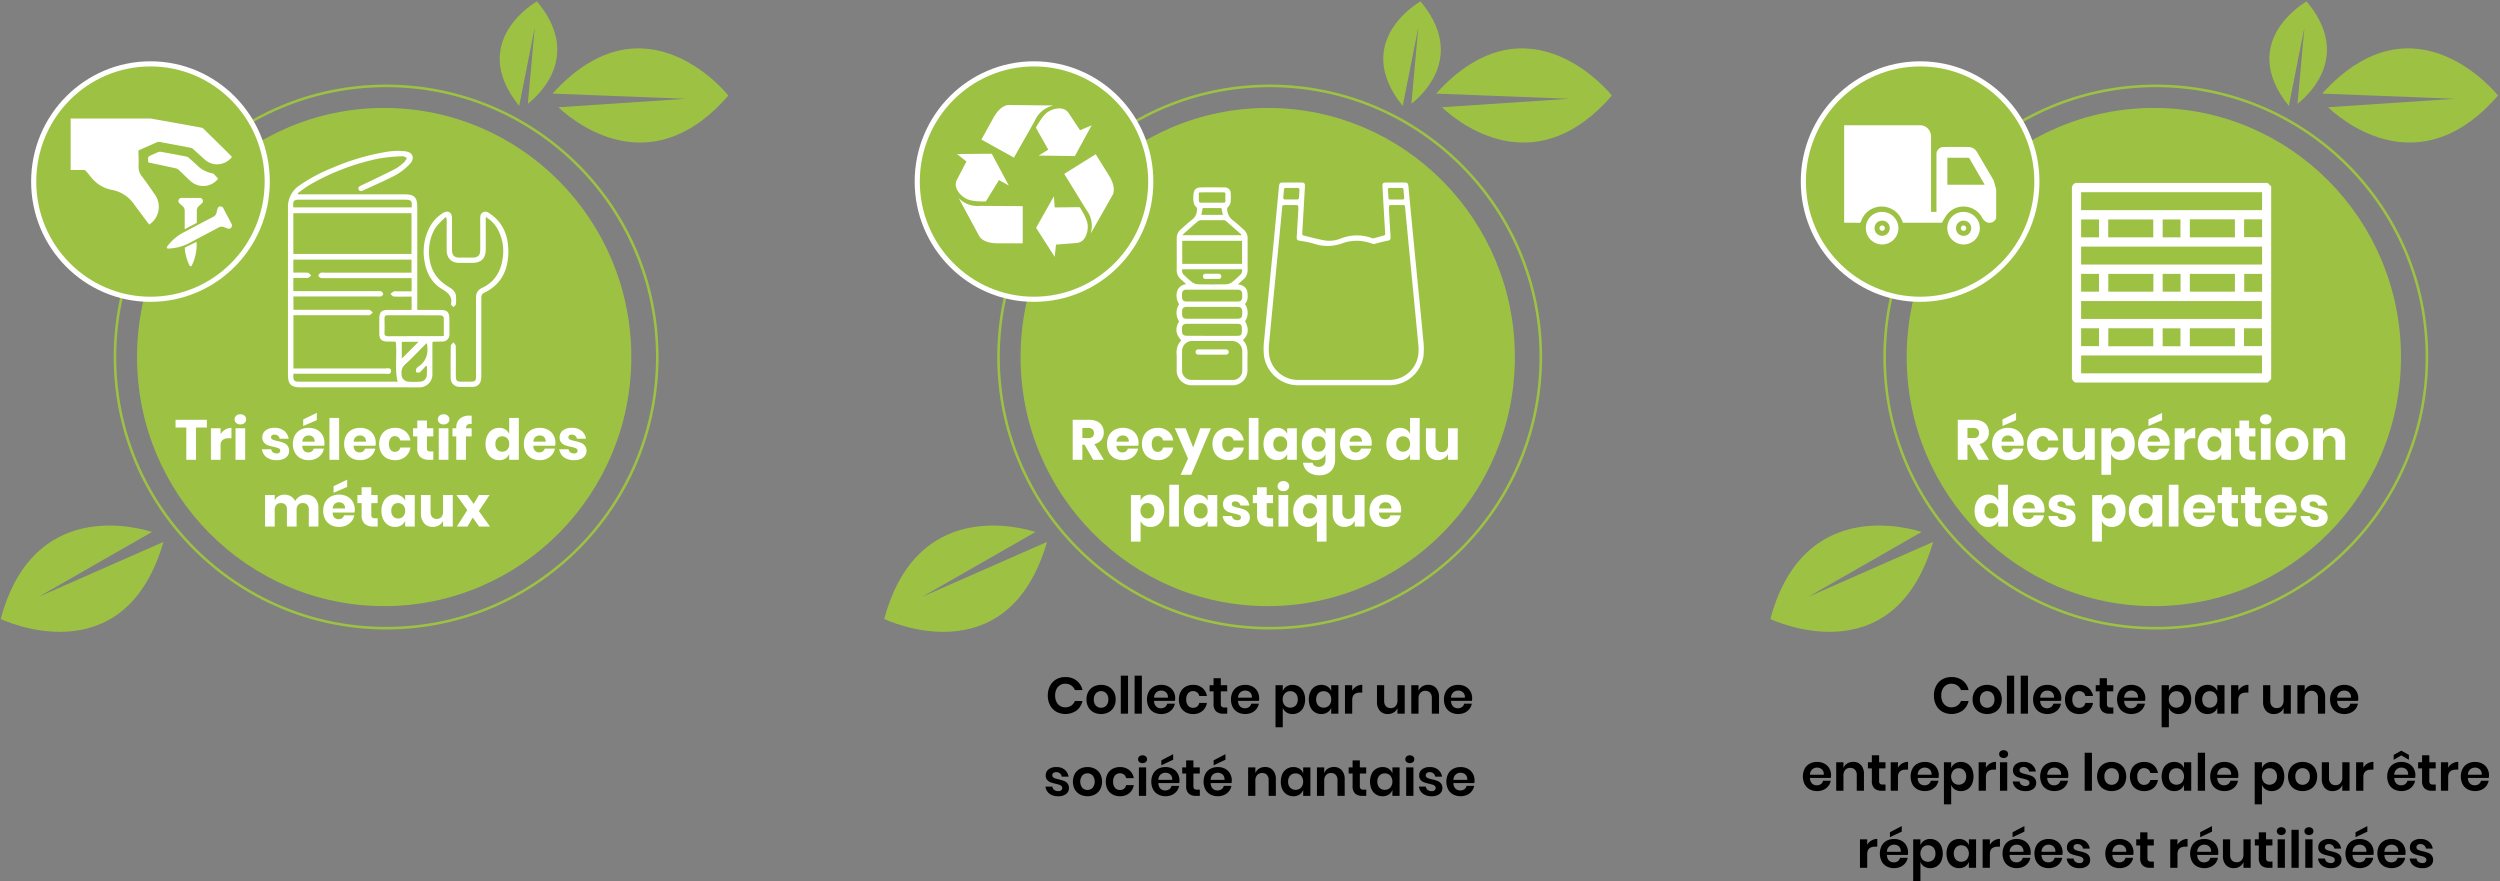 <svg xmlns="http://www.w3.org/2000/svg" width="973.349" height="343.147" viewBox="0 0 973.349 343.147">
  <rect x="0" y="0" width="973.349" height="343.147" fill="#808080" stroke="none"/>
  <g id="Groupe_3182" data-name="Groupe 3182" transform="translate(-162 -5932.107)">
    <g id="Groupe_3181" data-name="Groupe 3181" transform="translate(-90 2357)">
      <g id="Groupe_3136" data-name="Groupe 3136">
        <g id="Ellipse_22" data-name="Ellipse 22" transform="translate(296.26 3608.042)" fill="none" stroke="#9dc243" stroke-width="1">
          <ellipse cx="106.071" cy="106.071" rx="106.071" ry="106.071" stroke="none"/>
          <ellipse cx="106.071" cy="106.071" rx="105.571" ry="105.571" fill="none"/>
        </g>
        <g id="Groupe_3025" data-name="Groupe 3025" transform="translate(305.352 3617.134)">
          <g id="Tracé_201" data-name="Tracé 201" transform="translate(0 0)" fill="#9dc243">
            <path d="M 96.222 191.459 C 89.863 191.459 83.508 190.814 77.335 189.54 C 71.32 188.3 65.403 186.449 59.748 184.038 C 54.196 181.671 48.84 178.742 43.83 175.33 C 38.867 171.951 34.199 168.069 29.957 163.794 C 25.715 159.518 21.864 154.813 18.51 149.81 C 15.124 144.759 12.216 139.359 9.867 133.761 C 7.474 128.06 5.636 122.093 4.405 116.027 C 3.141 109.801 2.5 103.393 2.5 96.98 C 2.5 90.566 3.141 84.158 4.405 77.932 C 5.636 71.866 7.474 65.9 9.867 60.198 C 12.216 54.6 15.124 49.2 18.51 44.149 C 21.864 39.146 25.715 34.441 29.957 30.165 C 34.199 25.89 38.867 22.009 43.83 18.629 C 48.84 15.218 54.196 12.288 59.748 9.921 C 65.403 7.511 71.32 5.659 77.335 4.419 C 83.508 3.146 89.863 2.5 96.222 2.5 C 102.581 2.5 108.936 3.146 115.109 4.419 C 121.124 5.659 127.041 7.511 132.696 9.921 C 138.248 12.288 143.604 15.218 148.614 18.629 C 153.577 22.009 158.245 25.89 162.487 30.165 C 166.729 34.441 170.58 39.146 173.934 44.149 C 177.32 49.2 180.228 54.6 182.577 60.198 C 184.97 65.9 186.808 71.866 188.039 77.932 C 189.303 84.158 189.944 90.566 189.944 96.98 C 189.944 103.393 189.303 109.801 188.039 116.027 C 186.808 122.093 184.97 128.06 182.577 133.761 C 180.228 139.359 177.32 144.759 173.934 149.81 C 170.58 154.813 166.729 159.518 162.487 163.794 C 158.245 168.069 153.577 171.951 148.614 175.33 C 143.604 178.742 138.248 181.671 132.696 184.038 C 127.041 186.449 121.124 188.3 115.109 189.54 C 108.936 190.814 102.581 191.459 96.222 191.459 Z" stroke="none"/>
            <path d="M 96.222 5 C 90.032 5 83.847 5.628 77.84 6.867 C 71.987 8.074 66.23 9.875 60.729 12.221 C 55.325 14.524 50.113 17.375 45.237 20.695 C 40.406 23.985 35.862 27.764 31.732 31.926 C 27.602 36.089 23.852 40.67 20.586 45.541 C 17.29 50.459 14.459 55.716 12.172 61.166 C 9.843 66.716 8.054 72.524 6.855 78.43 C 5.624 84.492 5 90.733 5 96.98 C 5 103.226 5.624 109.467 6.855 115.53 C 8.054 121.435 9.843 127.243 12.172 132.794 C 14.459 138.244 17.29 143.5 20.586 148.418 C 23.852 153.289 27.602 157.87 31.732 162.033 C 35.862 166.195 40.406 169.974 45.237 173.264 C 50.113 176.584 55.325 179.435 60.729 181.739 C 66.23 184.084 71.987 185.885 77.84 187.092 C 83.847 188.331 90.032 188.959 96.222 188.959 C 102.412 188.959 108.597 188.331 114.604 187.092 C 120.457 185.885 126.214 184.084 131.715 181.739 C 137.118 179.435 142.331 176.584 147.206 173.264 C 152.038 169.974 156.582 166.195 160.712 162.033 C 164.842 157.87 168.592 153.289 171.858 148.418 C 175.154 143.5 177.985 138.244 180.272 132.794 C 182.601 127.243 184.39 121.435 185.589 115.53 C 186.82 109.467 187.444 103.226 187.444 96.98 C 187.444 90.733 186.82 84.492 185.589 78.43 C 184.39 72.524 182.601 66.716 180.272 61.166 C 177.985 55.716 175.154 50.459 171.858 45.541 C 168.592 40.67 164.842 36.089 160.712 31.926 C 156.582 27.764 152.038 23.985 147.206 20.695 C 142.331 17.375 137.118 14.524 131.715 12.221 C 126.214 9.875 120.457 8.074 114.604 6.867 C 108.597 5.628 102.412 5 96.222 5 M 96.222 0 C 149.364 0 192.444 43.419 192.444 96.98 C 192.444 150.54 149.364 193.959 96.222 193.959 C 43.08 193.959 -1.52587890625e-05 150.54 -1.52587890625e-05 96.98 C -1.52587890625e-05 43.419 43.08 0 96.222 0 Z" stroke="none" fill="#9dc243"/>
          </g>
          <path id="Tracé_1365" data-name="Tracé 1365" d="M-68.057-15.554v2.992h-4.224V0h-3.784V-12.562h-4.18v-2.992Zm5.346,5.588A5.338,5.338,0,0,1-60.9-11.748a4.633,4.633,0,0,1,2.409-.66v4.026h-1.078a3.718,3.718,0,0,0-2.321.638,2.563,2.563,0,0,0-.825,2.156V0h-3.762V-12.276h3.762Zm5.456-5.764a1.836,1.836,0,0,1,.616-1.419,2.324,2.324,0,0,1,1.628-.561,2.324,2.324,0,0,1,1.628.561,1.836,1.836,0,0,1,.616,1.419,1.812,1.812,0,0,1-.616,1.4,2.324,2.324,0,0,1-1.628.561,2.324,2.324,0,0,1-1.628-.561A1.812,1.812,0,0,1-57.255-15.73Zm4.114,3.454V0H-56.9V-12.276Zm11.462-.154a5.633,5.633,0,0,1,3.729,1.166A5.066,5.066,0,0,1-36.2-8.184h-3.52a1.95,1.95,0,0,0-.693-1.177,2.1,2.1,0,0,0-1.353-.429,1.479,1.479,0,0,0-.968.275.96.96,0,0,0-.33.781.916.916,0,0,0,.6.858,9.647,9.647,0,0,0,1.9.572,18.9,18.9,0,0,1,2.31.671,3.811,3.811,0,0,1,1.562,1.111,3.07,3.07,0,0,1,.66,2.068,3.172,3.172,0,0,1-.572,1.87,3.766,3.766,0,0,1-1.65,1.276A6.448,6.448,0,0,1-40.8.154a6.572,6.572,0,0,1-3.982-1.1,4.641,4.641,0,0,1-1.826-3.146h3.63a1.634,1.634,0,0,0,.671,1.21,2.526,2.526,0,0,0,1.507.418,1.4,1.4,0,0,0,.968-.3,1,1,0,0,0,.33-.781.939.939,0,0,0-.6-.913,11.124,11.124,0,0,0-1.969-.583,15.745,15.745,0,0,1-2.244-.616,3.7,3.7,0,0,1-1.518-1.067,2.972,2.972,0,0,1-.638-2.013,3.285,3.285,0,0,1,1.254-2.673A5.464,5.464,0,0,1-41.679-12.43Zm19.4,5.962a5.189,5.189,0,0,1-.11,1.012H-30.9a2.845,2.845,0,0,0,.7,1.991,2.271,2.271,0,0,0,1.628.605,2.225,2.225,0,0,0,1.386-.418,1.952,1.952,0,0,0,.726-1.078h3.982a5.2,5.2,0,0,1-1.056,2.321A5.628,5.628,0,0,1-25.6-.429a6.548,6.548,0,0,1-2.794.583,6.6,6.6,0,0,1-3.2-.759,5.423,5.423,0,0,1-2.189-2.189,6.792,6.792,0,0,1-.792-3.344,6.853,6.853,0,0,1,.781-3.355A5.352,5.352,0,0,1-31.6-11.671a6.661,6.661,0,0,1,3.212-.759,6.659,6.659,0,0,1,3.212.748,5.284,5.284,0,0,1,2.145,2.1A6.254,6.254,0,0,1-22.275-6.468Zm-3.806-.572a2.262,2.262,0,0,0-.649-1.815,2.389,2.389,0,0,0-1.661-.6,2.464,2.464,0,0,0-1.716.616,2.579,2.579,0,0,0-.77,1.8Zm.836-8.382-5.3,2.266v-2.552l5.3-2.552Zm8.69-.858V0h-3.762V-16.28ZM-2.3-6.468a5.189,5.189,0,0,1-.11,1.012h-8.514a2.845,2.845,0,0,0,.7,1.991,2.271,2.271,0,0,0,1.628.605,2.225,2.225,0,0,0,1.386-.418,1.952,1.952,0,0,0,.726-1.078H-2.5A5.2,5.2,0,0,1-3.553-2.035,5.628,5.628,0,0,1-5.621-.429,6.548,6.548,0,0,1-8.415.154a6.6,6.6,0,0,1-3.2-.759,5.423,5.423,0,0,1-2.189-2.189A6.792,6.792,0,0,1-14.6-6.138a6.853,6.853,0,0,1,.781-3.355,5.352,5.352,0,0,1,2.189-2.178,6.661,6.661,0,0,1,3.212-.759,6.659,6.659,0,0,1,3.212.748,5.284,5.284,0,0,1,2.145,2.1A6.254,6.254,0,0,1-2.3-6.468ZM-6.105-7.04a2.262,2.262,0,0,0-.649-1.815,2.389,2.389,0,0,0-1.661-.6,2.464,2.464,0,0,0-1.716.616,2.579,2.579,0,0,0-.77,1.8ZM5.2-12.43a6.1,6.1,0,0,1,3.982,1.309,5.8,5.8,0,0,1,2.024,3.6H7.227A2.1,2.1,0,0,0,6.5-8.756,2.149,2.149,0,0,0,5.115-9.2a2.01,2.01,0,0,0-1.628.781,3.525,3.525,0,0,0-.638,2.277,3.525,3.525,0,0,0,.638,2.277,2.01,2.01,0,0,0,1.628.781A2.149,2.149,0,0,0,6.5-3.52a2.1,2.1,0,0,0,.726-1.232h3.982a5.8,5.8,0,0,1-2.024,3.6A6.1,6.1,0,0,1,5.2.154,6.6,6.6,0,0,1,2-.605,5.423,5.423,0,0,1-.187-2.794,6.792,6.792,0,0,1-.979-6.138,6.853,6.853,0,0,1-.2-9.493a5.352,5.352,0,0,1,2.189-2.178A6.661,6.661,0,0,1,5.2-12.43Zm14.916,9.2V0H18.425A4.875,4.875,0,0,1,15.07-1.067a4.523,4.523,0,0,1-1.2-3.531v-4.51h-1.65v-3.168h1.65V-15.29h3.762v3.014H20.1v3.168H17.633v4.576a1.379,1.379,0,0,0,.3,1.012,1.42,1.42,0,0,0,1,.286Zm1.76-12.5a1.836,1.836,0,0,1,.616-1.419,2.324,2.324,0,0,1,1.628-.561,2.324,2.324,0,0,1,1.628.561,1.836,1.836,0,0,1,.616,1.419,1.812,1.812,0,0,1-.616,1.4,2.324,2.324,0,0,1-1.628.561,2.324,2.324,0,0,1-1.628-.561A1.812,1.812,0,0,1,21.879-15.73Zm4.114,3.454V0H22.231V-12.276Zm8.624-1.672a1.906,1.906,0,0,0-1.342.4,1.823,1.823,0,0,0-.462,1.276h2.222v3.168H32.813V0H29.051V-9.108H27.577v-3.168h1.474v-.132a4.6,4.6,0,0,1,1.331-3.531,5.456,5.456,0,0,1,3.861-1.243q.528,0,.792.022v3.234ZM45.749-12.43a4.444,4.444,0,0,1,2.42.638,3.7,3.7,0,0,1,1.474,1.738V-16.28H53.4V0H49.643V-2.222A3.7,3.7,0,0,1,48.169-.484a4.444,4.444,0,0,1-2.42.638,4.972,4.972,0,0,1-2.717-.759A5.193,5.193,0,0,1,41.14-2.794a7.586,7.586,0,0,1-.693-3.344,7.569,7.569,0,0,1,.693-3.355,5.205,5.205,0,0,1,1.892-2.178A4.972,4.972,0,0,1,45.749-12.43Zm1.21,3.3a2.534,2.534,0,0,0-1.947.792,3.1,3.1,0,0,0-.737,2.2,3.1,3.1,0,0,0,.737,2.2,2.534,2.534,0,0,0,1.947.792,2.543,2.543,0,0,0,1.947-.814,3.066,3.066,0,0,0,.759-2.178,3.057,3.057,0,0,0-.759-2.189A2.56,2.56,0,0,0,46.959-9.13Zm20.7,2.662a5.189,5.189,0,0,1-.11,1.012H59.037a2.845,2.845,0,0,0,.7,1.991,2.271,2.271,0,0,0,1.628.605,2.225,2.225,0,0,0,1.386-.418,1.952,1.952,0,0,0,.726-1.078h3.982a5.2,5.2,0,0,1-1.056,2.321A5.628,5.628,0,0,1,64.339-.429a6.548,6.548,0,0,1-2.794.583,6.6,6.6,0,0,1-3.2-.759,5.423,5.423,0,0,1-2.189-2.189,6.792,6.792,0,0,1-.792-3.344,6.853,6.853,0,0,1,.781-3.355,5.352,5.352,0,0,1,2.189-2.178,6.661,6.661,0,0,1,3.212-.759,6.659,6.659,0,0,1,3.212.748,5.284,5.284,0,0,1,2.145,2.1A6.254,6.254,0,0,1,67.661-6.468ZM63.855-7.04a2.262,2.262,0,0,0-.649-1.815,2.389,2.389,0,0,0-1.661-.6,2.464,2.464,0,0,0-1.716.616,2.579,2.579,0,0,0-.77,1.8Zm10.23-5.39a5.633,5.633,0,0,1,3.729,1.166,5.066,5.066,0,0,1,1.749,3.08h-3.52a1.95,1.95,0,0,0-.693-1.177A2.1,2.1,0,0,0,74-9.79a1.479,1.479,0,0,0-.968.275.96.96,0,0,0-.33.781.916.916,0,0,0,.605.858,9.647,9.647,0,0,0,1.9.572,18.9,18.9,0,0,1,2.31.671,3.811,3.811,0,0,1,1.562,1.111,3.07,3.07,0,0,1,.66,2.068,3.172,3.172,0,0,1-.572,1.87,3.766,3.766,0,0,1-1.65,1.276,6.448,6.448,0,0,1-2.552.462,6.572,6.572,0,0,1-3.982-1.1,4.641,4.641,0,0,1-1.826-3.146h3.63a1.634,1.634,0,0,0,.671,1.21,2.526,2.526,0,0,0,1.507.418,1.4,1.4,0,0,0,.968-.3,1,1,0,0,0,.33-.781.939.939,0,0,0-.605-.913,11.123,11.123,0,0,0-1.969-.583,15.745,15.745,0,0,1-2.244-.616,3.7,3.7,0,0,1-1.518-1.067,2.972,2.972,0,0,1-.638-2.013,3.285,3.285,0,0,1,1.254-2.673A5.464,5.464,0,0,1,74.085-12.43ZM-29.491,13.592a4.626,4.626,0,0,1,3.564,1.4,5.486,5.486,0,0,1,1.3,3.883V26h-3.74V19.312A2.5,2.5,0,0,0-29,17.5a2.26,2.26,0,0,0-1.7-.649,2.309,2.309,0,0,0-1.771.693,2.739,2.739,0,0,0-.649,1.947V26h-3.762V19.312A2.531,2.531,0,0,0-37.5,17.5a2.224,2.224,0,0,0-1.694-.649,2.365,2.365,0,0,0-1.782.682,2.7,2.7,0,0,0-.66,1.958V26H-45.4V13.724h3.762v2.09a3.663,3.663,0,0,1,1.485-1.628,4.505,4.505,0,0,1,2.343-.594,4.725,4.725,0,0,1,2.486.649A4.077,4.077,0,0,1-33.693,16.1a4.918,4.918,0,0,1,1.749-1.826A4.6,4.6,0,0,1-29.491,13.592Zm19.03,5.94a5.189,5.189,0,0,1-.11,1.012h-8.514a2.845,2.845,0,0,0,.7,1.991,2.271,2.271,0,0,0,1.628.6,2.225,2.225,0,0,0,1.386-.418,1.952,1.952,0,0,0,.726-1.078h3.982a5.2,5.2,0,0,1-1.056,2.321,5.628,5.628,0,0,1-2.068,1.606,6.548,6.548,0,0,1-2.794.583,6.6,6.6,0,0,1-3.2-.759,5.423,5.423,0,0,1-2.189-2.189,6.792,6.792,0,0,1-.792-3.344,6.853,6.853,0,0,1,.781-3.355,5.352,5.352,0,0,1,2.189-2.178,6.661,6.661,0,0,1,3.212-.759,6.659,6.659,0,0,1,3.212.748,5.284,5.284,0,0,1,2.145,2.1A6.254,6.254,0,0,1-10.461,19.532Zm-3.806-.572a2.262,2.262,0,0,0-.649-1.815,2.389,2.389,0,0,0-1.661-.6,2.464,2.464,0,0,0-1.716.616,2.579,2.579,0,0,0-.77,1.8Zm.836-8.382-5.3,2.266V10.292l5.3-2.552Zm11.88,12.188V26H-3.245A4.875,4.875,0,0,1-6.6,24.933,4.523,4.523,0,0,1-7.8,21.4v-4.51h-1.65V13.724H-7.8V10.71h3.762v3.014h2.464v3.168H-4.037v4.576a1.379,1.379,0,0,0,.3,1.012,1.42,1.42,0,0,0,1,.286Zm6.776-9.2a4.444,4.444,0,0,1,2.42.638,3.835,3.835,0,0,1,1.5,1.738V13.724h3.74V26H9.141V23.778a3.835,3.835,0,0,1-1.5,1.738,4.444,4.444,0,0,1-2.42.638A4.972,4.972,0,0,1,2.508,25.4,5.193,5.193,0,0,1,.616,23.206a7.587,7.587,0,0,1-.693-3.344,7.569,7.569,0,0,1,.693-3.355,5.205,5.205,0,0,1,1.892-2.178A4.972,4.972,0,0,1,5.225,13.57Zm1.21,3.3a2.534,2.534,0,0,0-1.947.792,3.1,3.1,0,0,0-.737,2.2,3.1,3.1,0,0,0,.737,2.2,2.534,2.534,0,0,0,1.947.792,2.543,2.543,0,0,0,1.947-.814,3.066,3.066,0,0,0,.759-2.178,3.057,3.057,0,0,0-.759-2.189A2.56,2.56,0,0,0,6.435,16.87Zm21.252-3.146V26H23.9V23.778a4.078,4.078,0,0,1-1.573,1.716,4.572,4.572,0,0,1-2.431.638,4.249,4.249,0,0,1-3.355-1.408A5.647,5.647,0,0,1,15.3,20.852V13.724h3.74V20.39a2.739,2.739,0,0,0,.649,1.947,2.281,2.281,0,0,0,1.749.693,2.316,2.316,0,0,0,1.8-.726,2.968,2.968,0,0,0,.66-2.068V13.724ZM37.961,26l-2.508-3.5L33.407,26H29.271l4.07-6.4-4.224-5.874h4.224l2.486,3.454,2.046-3.454h4.136l-4.158,6.248L42.185,26Z" transform="translate(95.245 136.98)" fill="#fff"/>
          <g id="Groupe_3027" data-name="Groupe 3027" transform="translate(-396 -104)">
            <g id="Tracé_225" data-name="Tracé 225" transform="translate(354.766 85.84)" fill="#9dc243">
              <path d="M 46.462 92.655 C 40.325 92.655 34.372 91.444 28.769 89.055 C 23.356 86.747 18.494 83.444 14.318 79.235 C 10.142 75.026 6.863 70.125 4.573 64.668 C 2.202 59.018 1 53.016 1 46.827 C 1 40.639 2.202 34.637 4.573 28.987 C 6.863 23.53 10.142 18.629 14.318 14.42 C 18.494 10.211 23.356 6.907 28.769 4.6 C 34.372 2.211 40.325 1 46.462 1 C 52.598 1 58.551 2.211 64.154 4.6 C 69.568 6.907 74.43 10.211 78.605 14.42 C 82.781 18.629 86.06 23.53 88.35 28.987 C 90.721 34.637 91.923 40.639 91.923 46.827 C 91.923 53.016 90.721 59.018 88.35 64.668 C 86.06 70.125 82.781 75.026 78.605 79.235 C 74.43 83.444 69.568 86.747 64.154 89.055 C 58.551 91.444 52.598 92.655 46.462 92.655 Z" stroke="none"/>
              <path d="M 46.462 2 C 40.46 2 34.64 3.184 29.161 5.52 C 23.867 7.776 19.112 11.008 15.028 15.124 C 10.943 19.241 7.736 24.036 5.495 29.374 C 3.176 34.901 2 40.773 2 46.827 C 2 52.882 3.176 58.754 5.495 64.281 C 7.736 69.619 10.943 74.413 15.028 78.531 C 19.112 82.647 23.867 85.878 29.161 88.135 C 34.64 90.471 40.46 91.655 46.462 91.655 C 52.463 91.655 58.284 90.471 63.762 88.135 C 69.056 85.878 73.811 82.647 77.895 78.531 C 81.98 74.413 85.188 69.619 87.428 64.281 C 89.747 58.754 90.923 52.882 90.923 46.827 C 90.923 40.773 89.747 34.901 87.428 29.374 C 85.188 24.036 81.98 19.241 77.895 15.124 C 73.811 11.008 69.056 7.776 63.762 5.52 C 58.284 3.184 52.463 2 46.462 2 M 46.462 0 C 72.122 0 92.923 20.965 92.923 46.827 C 92.923 72.69 72.122 93.655 46.462 93.655 C 20.802 93.655 -7.62939453125e-06 72.69 -7.62939453125e-06 46.827 C -7.62939453125e-06 20.965 20.802 0 46.462 0 Z" stroke="none" fill="#fff"/>
            </g>
            <g id="metal_02" transform="translate(356.758 81.627)">
              <g id="Groupe_3034" data-name="Groupe 3034" transform="translate(50.823 57.408)">
                <path id="Tracé_233" data-name="Tracé 233" d="M150.111,195.371a1.081,1.081,0,0,1-.279,0c-.139-.046-.325-.093-.371-.209a.544.544,0,0,1,.023-.464,8.05,8.05,0,0,1,.673-.882,19.321,19.321,0,0,1,6.129-4.9c1.718-.905,3.436-1.811,5.131-2.716,2-1.045,4.016-2.113,6.036-3.157a2.331,2.331,0,0,0,1.346-1.695c.093-.464.232-.929.348-1.393a1.211,1.211,0,0,1,2.3-.255c.673,1.3,1.347,2.577,2.043,3.877.395.743.766,1.463,1.161,2.206a1.3,1.3,0,0,1-.789,1.857,1.333,1.333,0,0,1-.673-.046c-.511-.163-1.021-.371-1.532-.58a2.242,2.242,0,0,0-2,.139c-3.831,2.02-7.661,4.063-11.492,6.082A18.909,18.909,0,0,1,150.111,195.371Z" transform="translate(-149.419 -175.661)" fill="#fff"/>
                <path id="Tracé_234" data-name="Tracé 234" d="M171.356,176.842v-7.057a2.357,2.357,0,0,0-.859-1.927c-.395-.348-.789-.7-1.184-1.068a1.179,1.179,0,0,1-.348-1.3,1.21,1.21,0,0,1,1.138-.789h7.15a1.171,1.171,0,0,1,1.114.789,1.159,1.159,0,0,1-.325,1.3c-.395.371-.789.72-1.184,1.068a2.268,2.268,0,0,0-.789,1.811v4.5c0,.162,0,.279-.186.348-1.463.743-2.925,1.509-4.365,2.275A.591.591,0,0,0,171.356,176.842Z" transform="translate(-164.373 -164.7)" fill="#fff"/>
                <path id="Tracé_235" data-name="Tracé 235" d="M184.273,238.3c0,.766.046,1.509,0,2.252a18.624,18.624,0,0,1-1.811,6.872c-.093.209-.209.395-.488.395a.517.517,0,0,1-.488-.395,18.8,18.8,0,0,1-1.672-5.34,13.17,13.17,0,0,1-.116-1.346.354.354,0,0,1,.139-.255c1.439-.72,2.856-1.416,4.295-2.113A.378.378,0,0,1,184.273,238.3Z" transform="translate(-172.67 -221.213)" fill="#fff"/>
              </g>
              <g id="Groupe_3035" data-name="Groupe 3035" transform="translate(13.4 26.5)">
                <path id="Tracé_236" data-name="Tracé 236" d="M13.4,46.543c1.751,0,3.476-.026,5.226,0a.872.872,0,0,1,.653.314c.758.862,1.49,1.751,2.2,2.639a13.409,13.409,0,0,0,8,4.782,13.384,13.384,0,0,1,8.467,5.409c1.881,2.561,3.789,5.1,5.671,7.63a5.738,5.738,0,0,1,.366.47,8.25,8.25,0,0,0,2.247-11.629c-1.672-2.4-3.319-4.834-5.1-7.16a5.71,5.71,0,0,1-1.28-4c.078-1.855-.026-3.737-.078-5.592a.609.609,0,0,1,.444-.679c2.326-1.019,4.625-2.064,6.951-3.057a1.269,1.269,0,0,1,.758-.078c4.1.758,8.205,1.516,12.282,2.3a1.863,1.863,0,0,1,.836.444c1.49,1.333,2.927,2.665,4.416,4a7.2,7.2,0,0,0,10.74-.915c-.549-.575-1.1-1.124-1.672-1.7Q69.857,35.1,65.141,30.5a1.792,1.792,0,0,0-.941-.47c-6.481-1.176-12.987-2.352-19.468-3.5a2.248,2.248,0,0,0-.418-.026H13.4Q13.4,36.5,13.4,46.543Z" transform="translate(-13.4 -26.5)" fill="#fff"/>
                <path id="Tracé_237" data-name="Tracé 237" d="M156,86.455c-.575-.627-1.1-1.228-1.646-1.8a1.4,1.4,0,0,0-.6-.261,11.21,11.21,0,0,1-5.671-2.874c-1.15-1.071-2.326-2.143-3.5-3.162a2.231,2.231,0,0,0-.993-.5c-3.266-.627-6.533-1.254-9.825-1.829a2.027,2.027,0,0,0-1.045.1c-1.2.5-2.4,1.019-3.58,1.594a.939.939,0,0,0-.392.627c-.052.392.026.81,0,1.228-.052.5.183.6.6.706,3.449.706,6.873,1.437,10.322,2.2a2.243,2.243,0,0,1,.889.47c1.568,1.463,3.083,2.979,4.678,4.442a7.347,7.347,0,0,0,10.5-.575C155.82,86.69,155.9,86.612,156,86.455Z" transform="translate(-98.592 -63.067)" fill="#fff"/>
              </g>
            </g>
          </g>
        </g>
        <path id="Tracé_224" data-name="Tracé 224" d="M5.173,46.656,43.108,12.744,0,43.782C4.024-11.4,55.753,1.249,55.753,1.249,53.454,45.506,18.393,47.805,5.173,46.656Z" transform="matrix(-0.978, -0.208, 0.208, -0.978, 306.534, 3828.914)" fill="#9dc243"/>
        <g id="Groupe_3026" data-name="Groupe 3026" transform="matrix(-0.574, -0.819, 0.819, -0.574, 483.599, 3664.639)">
          <path id="Tracé_206" data-name="Tracé 206" d="M3.046,27.47,25.381,7.5,0,25.777C2.369-6.71,32.826.735,32.826.735,31.472,26.793,10.829,28.146,3.046,27.47Z" transform="matrix(0.139, 0.99, -0.99, 0.139, 81.968, 0)" fill="#9dc243"/>
          <path id="Tracé_207" data-name="Tracé 207" d="M5.05,45.543l37.03-33.1L0,42.738C3.928-11.124,54.423,1.219,54.423,1.219,52.179,44.421,17.954,46.665,5.05,45.543Z" transform="translate(65.418 57.848) rotate(163)" fill="#9dc243"/>
        </g>
        <g id="metal" transform="translate(332.417 3613.938)">
          <path id="Tracé_231" data-name="Tracé 231" d="M35.725,36.821H76.863c4.064,0,5.186,1.084,5.186,5.108v39.9h8.785c2.9,0,3.715.774,3.715,3.715,0,1.9.039,3.793,0,5.65a2.666,2.666,0,0,1-2.864,2.941c-1.122.039-2.206.039-3.328.077-.077,0-.155.077-.426.194v12.345a5,5,0,0,1-5.07,5.225c-1.78.077-3.56,0-5.341,0H36.538c-3.638,0-4.838-1.238-4.838-4.876V42.084a10.024,10.024,0,0,1,4.334-8.63,65.362,65.362,0,0,1,13.39-7.121A89.4,89.4,0,0,1,70.787,20.18a25.812,25.812,0,0,1,6.463-.116c3.1.31,4.025,2.748,1.858,4.992a24.142,24.142,0,0,1-5.689,4.412c-4.064,2.09-8.243,3.87-12.345,5.805-.658.31-1.471.581-1.858-.348-.387-1.006.464-1.277,1.161-1.625,4.373-2.09,8.785-4.18,13.119-6.386a18.419,18.419,0,0,0,3.56-2.709,6.09,6.09,0,0,0,.929-1.548c-.542-.232-1.122-.7-1.625-.658a69.064,69.064,0,0,0-9.443.929A89.634,89.634,0,0,0,39.9,33.3c-1.548.929-2.941,2.051-4.412,3.1A2.312,2.312,0,0,0,35.725,36.821ZM74.386,109.81c-1.2-5.225-.155-10.41-.7-15.48a1.191,1.191,0,0,0-.348-.155c-1.045-.039-2.129,0-3.173-.039-2.012-.077-2.9-.967-2.9-2.98-.039-1.935,0-3.87,0-5.805,0-2.709.813-3.522,3.56-3.522h9.017V76.643H78.218c-1.78,0-3.56.077-5.341-.039-.464-.039-.851-.658-1.277-.968a7.923,7.923,0,0,1,1.316-1.006,2.883,2.883,0,0,1,1.161-.039h5.766V69.445H45.864a4.4,4.4,0,0,1-1.432-.077c-.387-.155-.929-.619-.89-.89a1.877,1.877,0,0,1,.89-1.084,2.791,2.791,0,0,1,1.277-.077H79.8v-5.07H33.79v5.07c1.974,0,3.831-.077,5.689.039.426.039.851.7,1.238,1.045a4.927,4.927,0,0,1-1.084.929,3.518,3.518,0,0,1-1.277.039H33.79v5.147H66.608a3.489,3.489,0,0,1,1.432.116,1.479,1.479,0,0,1,.735,1.045c.039.271-.426.7-.774.851a4.4,4.4,0,0,1-1.432.077H33.829v5.186H62.351a2.883,2.883,0,0,1,1.161.039,5.918,5.918,0,0,1,1.2,1.006,6.976,6.976,0,0,1-1.161,1.006,3.488,3.488,0,0,1-1.277.039H33.829v20.743H69.472c.89,0,2.4-.5,2.361,1.045-.039,1.471-1.509,1.006-2.438,1.006-11.3.039-22.6,0-33.9,0H33.829c-.194,2.554.193,3.1,2.245,3.1h37.5A2.727,2.727,0,0,0,74.386,109.81ZM79.8,60.041V44.174H33.79V60.041ZM92.382,91.969c0-2.516.039-4.838-.039-7.16,0-.31-.735-.851-1.161-.851-6.889-.039-13.816-.039-20.7-.039-1.006,0-1.2.426-1.2,1.316.039,1.78.077,3.6,0,5.379-.077,1.2.387,1.471,1.509,1.471,6.7-.039,13.429-.039,20.124-.039C91.337,92.046,91.763,92.008,92.382,91.969ZM33.79,41.929H79.843c.271-2.477-.155-3.019-2.438-3.019H36.421C33.945,38.872,33.558,39.336,33.79,41.929ZM85.726,94.755A15.558,15.558,0,0,0,84.6,95.839c-2.4,2.4-4.683,4.876-7.2,7.121a4.374,4.374,0,0,0-1.471,3.947,2.8,2.8,0,0,0,2.67,2.864,28.972,28.972,0,0,0,4.489,0,2.68,2.68,0,0,0,2.67-2.554,33.2,33.2,0,0,0,.039-3.406c-.116-.077-.271-.155-.387-.232a28.831,28.831,0,0,1-2.322,2.516c-.31.271-1.006.039-1.509.077a5.934,5.934,0,0,1,.077-1.432c.077-.271.426-.542.7-.735,3.251-2.167,4.064-5.225,3.483-8.9C85.8,95.1,85.8,95.065,85.726,94.755Zm-9.714,6.037c2.167-2.167,4.412-4.412,6.5-6.54h-6.5Z" transform="translate(0)" fill="#fff"/>
          <path id="Tracé_232" data-name="Tracé 232" d="M192.438,83.154v12.5c0,3.6-1.742,5.341-5.341,5.341h-4.915c-3.057,0-4.915-1.78-4.954-4.838-.039-3.754,0-7.547,0-11.3,0-.464-.039-.929-.077-1.393-.116-.077-.232-.194-.348-.271A35.357,35.357,0,0,0,173.4,86.6c-3.986,5.225-4.141,14.4-.155,19.621a17.686,17.686,0,0,0,4.992,4.257c1.78,1.084,2.786,2.283,2.632,4.373a13.433,13.433,0,0,1-.039,2.167c-.116.464-.619.813-.929,1.2-.348-.387-1.045-.813-1.006-1.122.581-3.057-1.045-4.451-3.522-5.921-4.141-2.477-6.192-6.579-6.85-11.262a20.559,20.559,0,0,1,2.129-12.926,14.61,14.61,0,0,1,5.108-5.418c1.935-1.161,3.483-.348,3.522,1.935.039,4.064,0,8.127,0,12.191,0,2.438.813,3.251,3.173,3.251h4.8c2.129-.039,3.019-.89,3.019-2.98.039-4.025,0-8.011,0-12.036,0-1.045,0-2.051,1.084-2.632s1.974,0,2.786.581c5.3,3.638,7.16,8.978,7.082,15.054-.116,6.966-2.825,12.578-9.443,15.712-1.045.5-1.084,1.355-1.084,2.322v29.877a7.4,7.4,0,0,1-.271,2.283,3.078,3.078,0,0,1-2.98,2.129c-1.78.039-3.56.077-5.341,0a3.341,3.341,0,0,1-3.328-3.483c-.039-4.141-.039-8.321.039-12.462,0-.464.658-.967,1.006-1.432.348.5.929,1.006.929,1.509.077,3.831.039,7.624.039,11.455,0,2.051.31,2.4,2.322,2.4h3.483c1.7-.039,2.051-.348,2.051-2.051V114.579a3.858,3.858,0,0,1,2.322-3.831c4.915-2.283,7.353-6.386,8.05-11.61a17.7,17.7,0,0,0-1.664-10.72A12.089,12.089,0,0,0,192.438,83.154Z" transform="translate(-83.725 -37.471)" fill="#fff"/>
        </g>
      </g>
      <g id="Groupe_3144" data-name="Groupe 3144">
        <path id="Tracé_1950" data-name="Tracé 1950" d="M53.77,6.74A6.9,6.9,0,0,1,58.15,8.1a6.432,6.432,0,0,1,2.3,3.7H57.49A3.873,3.873,0,0,0,56.06,10a4.042,4.042,0,0,0-2.33-.66,3.682,3.682,0,0,0-3.42,2.16,5.575,5.575,0,0,0-.5,2.44,5.525,5.525,0,0,0,.5,2.42,3.682,3.682,0,0,0,3.42,2.16,4.042,4.042,0,0,0,2.33-.66,3.873,3.873,0,0,0,1.43-1.8h2.96a6.432,6.432,0,0,1-2.3,3.7,7.609,7.609,0,0,1-7.95.45,6.2,6.2,0,0,1-2.4-2.55,7.965,7.965,0,0,1-.85-3.72,8.009,8.009,0,0,1,.85-3.74,6.216,6.216,0,0,1,2.39-2.55A6.9,6.9,0,0,1,53.77,6.74ZM67.69,9.78a6.144,6.144,0,0,1,2.91.68,4.977,4.977,0,0,1,2.03,1.97,5.985,5.985,0,0,1,.74,3.03,5.929,5.929,0,0,1-.74,3.02,5.062,5.062,0,0,1-2.03,1.97,6.481,6.481,0,0,1-5.82,0,5.062,5.062,0,0,1-2.03-1.97,5.93,5.93,0,0,1-.74-3.02,5.985,5.985,0,0,1,.74-3.03,4.977,4.977,0,0,1,2.03-1.97A6.144,6.144,0,0,1,67.69,9.78Zm0,2.44a2.7,2.7,0,0,0-2,.83,3.288,3.288,0,0,0-.82,2.41,3.288,3.288,0,0,0,.82,2.41,2.825,2.825,0,0,0,4,0,3.288,3.288,0,0,0,.82-2.41,3.288,3.288,0,0,0-.82-2.41A2.7,2.7,0,0,0,67.69,12.22ZM78.19,6.2V21H75.37V6.2Zm5.38,0V21H80.75V6.2Zm12.98,8.84a5.339,5.339,0,0,1-.1.96H88.33a3.054,3.054,0,0,0,.8,2.18,2.574,2.574,0,0,0,1.84.7,2.67,2.67,0,0,0,1.63-.48,2.126,2.126,0,0,0,.83-1.3h2.98a4.768,4.768,0,0,1-.94,2.08,4.912,4.912,0,0,1-1.85,1.44,6.338,6.338,0,0,1-5.39-.17,4.85,4.85,0,0,1-1.96-1.97,6.2,6.2,0,0,1-.7-3.02,6.259,6.259,0,0,1,.7-3.03,4.771,4.771,0,0,1,1.96-1.97,5.968,5.968,0,0,1,2.88-.68,5.837,5.837,0,0,1,2.87.68,4.793,4.793,0,0,1,1.9,1.87A5.427,5.427,0,0,1,96.55,15.04Zm-2.84-.28A2.485,2.485,0,0,0,93,12.7a2.707,2.707,0,0,0-1.89-.7,2.77,2.77,0,0,0-1.92.7,2.866,2.866,0,0,0-.86,2.06Zm9.82-4.98a5.483,5.483,0,0,1,3.57,1.16,5.068,5.068,0,0,1,1.79,3.16h-2.98a2.3,2.3,0,0,0-.82-1.39,2.518,2.518,0,0,0-1.62-.51,2.417,2.417,0,0,0-1.87.83,3.512,3.512,0,0,0-.75,2.43,3.512,3.512,0,0,0,.75,2.43,2.417,2.417,0,0,0,1.87.83,2.518,2.518,0,0,0,1.62-.51,2.3,2.3,0,0,0,.82-1.39h2.98a5.068,5.068,0,0,1-1.79,3.16,5.483,5.483,0,0,1-3.57,1.16,5.9,5.9,0,0,1-2.88-.69,4.85,4.85,0,0,1-1.96-1.97,6.2,6.2,0,0,1-.7-3.02,6.259,6.259,0,0,1,.7-3.03,4.771,4.771,0,0,1,1.96-1.97A5.968,5.968,0,0,1,103.53,9.78Zm13.28,8.8V21h-1.48a4.1,4.1,0,0,1-2.85-.9,3.9,3.9,0,0,1-.99-3V12.3h-1.54V9.92h1.54V7.18h2.82V9.92h2.48V12.3h-2.48v4.84a1.561,1.561,0,0,0,.32,1.12,1.494,1.494,0,0,0,1.08.32Zm12.44-3.54a5.339,5.339,0,0,1-.1.96h-8.12a3.054,3.054,0,0,0,.8,2.18,2.574,2.574,0,0,0,1.84.7,2.67,2.67,0,0,0,1.63-.48,2.126,2.126,0,0,0,.83-1.3h2.98a4.768,4.768,0,0,1-.94,2.08,4.912,4.912,0,0,1-1.85,1.44,6.338,6.338,0,0,1-5.39-.17,4.85,4.85,0,0,1-1.96-1.97,6.2,6.2,0,0,1-.7-3.02,6.259,6.259,0,0,1,.7-3.03,4.771,4.771,0,0,1,1.96-1.97,5.968,5.968,0,0,1,2.88-.68,5.837,5.837,0,0,1,2.87.68,4.793,4.793,0,0,1,1.9,1.87A5.427,5.427,0,0,1,129.25,15.04Zm-2.84-.28a2.485,2.485,0,0,0-.71-2.06,2.707,2.707,0,0,0-1.89-.7,2.77,2.77,0,0,0-1.92.7,2.866,2.866,0,0,0-.86,2.06Zm15.82-4.98a4.759,4.759,0,0,1,2.52.68,4.594,4.594,0,0,1,1.75,1.97,6.832,6.832,0,0,1,.63,3.03,6.832,6.832,0,0,1-.63,3.03,4.594,4.594,0,0,1-1.75,1.97,4.759,4.759,0,0,1-2.52.68,4.163,4.163,0,0,1-2.39-.67,3.666,3.666,0,0,1-1.41-1.79v7.6h-2.82V9.92h2.82v2.3a3.612,3.612,0,0,1,1.41-1.78A4.21,4.21,0,0,1,142.23,9.78Zm-.88,2.46a2.79,2.79,0,0,0-2.11.87,3.263,3.263,0,0,0-.83,2.35,3.235,3.235,0,0,0,.83,2.33,3.031,3.031,0,0,0,4.23.02,3.293,3.293,0,0,0,.8-2.35,3.329,3.329,0,0,0-.8-2.36A2.758,2.758,0,0,0,141.35,12.24Zm12.12-2.46a4.258,4.258,0,0,1,2.4.66,3.594,3.594,0,0,1,1.42,1.78V9.92h2.8V21h-2.8V18.68a3.648,3.648,0,0,1-1.42,1.79,4.211,4.211,0,0,1-2.4.67,4.759,4.759,0,0,1-2.52-.68,4.594,4.594,0,0,1-1.75-1.97,6.832,6.832,0,0,1-.63-3.03,6.832,6.832,0,0,1,.63-3.03,4.594,4.594,0,0,1,1.75-1.97A4.759,4.759,0,0,1,153.47,9.78Zm.88,2.46a2.758,2.758,0,0,0-2.12.86,3.329,3.329,0,0,0-.8,2.36,3.293,3.293,0,0,0,.8,2.35,3.031,3.031,0,0,0,4.23-.02,3.235,3.235,0,0,0,.83-2.33,3.263,3.263,0,0,0-.83-2.35A2.79,2.79,0,0,0,154.35,12.24Zm11.12-.2a4.635,4.635,0,0,1,1.64-1.67,4.357,4.357,0,0,1,2.28-.61v3.02h-.82q-3.1,0-3.1,2.88V21h-2.82V9.92h2.82Zm20.44-2.12V21h-2.82V18.76a3.53,3.53,0,0,1-1.45,1.75,4.31,4.31,0,0,1-2.33.63,3.923,3.923,0,0,1-3.06-1.26,5.059,5.059,0,0,1-1.14-3.52V9.92h2.8v6.12a2.893,2.893,0,0,0,.68,2.05,2.393,2.393,0,0,0,1.84.73,2.512,2.512,0,0,0,1.94-.78,3.186,3.186,0,0,0,.72-2.24V9.92Zm9.16-.16a3.923,3.923,0,0,1,3.06,1.26,5.09,5.09,0,0,1,1.14,3.54V21h-2.8V14.88a2.893,2.893,0,0,0-.68-2.05,2.418,2.418,0,0,0-1.86-.73,2.487,2.487,0,0,0-1.92.78,3.186,3.186,0,0,0-.72,2.24V21h-2.82V9.92h2.82v2.22a3.53,3.53,0,0,1,1.45-1.75A4.31,4.31,0,0,1,195.07,9.76Zm17.1,5.28a5.339,5.339,0,0,1-.1.96h-8.12a3.054,3.054,0,0,0,.8,2.18,2.574,2.574,0,0,0,1.84.7,2.67,2.67,0,0,0,1.63-.48,2.126,2.126,0,0,0,.83-1.3h2.98a4.768,4.768,0,0,1-.94,2.08,4.912,4.912,0,0,1-1.85,1.44,6.338,6.338,0,0,1-5.39-.17,4.85,4.85,0,0,1-1.96-1.97,6.2,6.2,0,0,1-.7-3.02,6.259,6.259,0,0,1,.7-3.03,4.771,4.771,0,0,1,1.96-1.97,5.968,5.968,0,0,1,2.88-.68,5.837,5.837,0,0,1,2.87.68,4.793,4.793,0,0,1,1.9,1.87A5.427,5.427,0,0,1,212.17,15.04Zm-2.84-.28a2.485,2.485,0,0,0-.71-2.06,2.707,2.707,0,0,0-1.89-.7,2.77,2.77,0,0,0-1.92.7,2.865,2.865,0,0,0-.86,2.06ZM50.28,41.78a4.887,4.887,0,0,1,3.24,1.02,4.417,4.417,0,0,1,1.52,2.72H52.4a2.195,2.195,0,0,0-.72-1.28,2.165,2.165,0,0,0-1.46-.48,1.678,1.678,0,0,0-1.12.34,1.145,1.145,0,0,0-.4.92.935.935,0,0,0,.32.74,2.305,2.305,0,0,0,.8.44q.48.16,1.38.38a14.192,14.192,0,0,1,2.05.59,3.392,3.392,0,0,1,1.36.98,2.7,2.7,0,0,1,.57,1.81,2.8,2.8,0,0,1-1.11,2.3,4.681,4.681,0,0,1-2.99.88,5.65,5.65,0,0,1-3.46-.97,4.078,4.078,0,0,1-1.58-2.77h2.7a1.825,1.825,0,0,0,.72,1.29,2.611,2.611,0,0,0,1.62.47,1.568,1.568,0,0,0,1.1-.35,1.18,1.18,0,0,0,.38-.91,1,1,0,0,0-.33-.78,2.228,2.228,0,0,0-.82-.46q-.49-.16-1.39-.38a15.667,15.667,0,0,1-2.01-.57,3.209,3.209,0,0,1-1.32-.93,2.613,2.613,0,0,1-.55-1.76,2.881,2.881,0,0,1,1.1-2.34A4.668,4.668,0,0,1,50.28,41.78Zm12.12,0a6.144,6.144,0,0,1,2.91.68,4.977,4.977,0,0,1,2.03,1.97,6.553,6.553,0,0,1,0,6.05,5.062,5.062,0,0,1-2.03,1.97,6.481,6.481,0,0,1-5.82,0,5.062,5.062,0,0,1-2.03-1.97,6.553,6.553,0,0,1,0-6.05,4.977,4.977,0,0,1,2.03-1.97A6.144,6.144,0,0,1,62.4,41.78Zm0,2.44a2.7,2.7,0,0,0-2,.83,3.952,3.952,0,0,0,0,4.82,2.825,2.825,0,0,0,4,0,3.952,3.952,0,0,0,0-4.82A2.7,2.7,0,0,0,62.4,44.22Zm12.66-2.44a5.483,5.483,0,0,1,3.57,1.16,5.068,5.068,0,0,1,1.79,3.16H77.44a2.3,2.3,0,0,0-.82-1.39A2.518,2.518,0,0,0,75,44.2a2.417,2.417,0,0,0-1.87.83,3.512,3.512,0,0,0-.75,2.43,3.512,3.512,0,0,0,.75,2.43,2.417,2.417,0,0,0,1.87.83,2.518,2.518,0,0,0,1.62-.51,2.3,2.3,0,0,0,.82-1.39h2.98a5.068,5.068,0,0,1-1.79,3.16,5.483,5.483,0,0,1-3.57,1.16,5.9,5.9,0,0,1-2.88-.69,4.85,4.85,0,0,1-1.96-1.97,6.886,6.886,0,0,1,0-6.05,4.771,4.771,0,0,1,1.96-1.97A5.968,5.968,0,0,1,75.06,41.78Zm7.04-3.04a1.422,1.422,0,0,1,.48-1.11,2.061,2.061,0,0,1,2.52,0,1.422,1.422,0,0,1,.48,1.11,1.4,1.4,0,0,1-.48,1.09,2.061,2.061,0,0,1-2.52,0A1.4,1.4,0,0,1,82.1,38.74Zm3.14,3.18V53H82.42V41.92Zm12.98,5.12a5.339,5.339,0,0,1-.1.96H90a3.054,3.054,0,0,0,.8,2.18,2.574,2.574,0,0,0,1.84.7,2.67,2.67,0,0,0,1.63-.48,2.126,2.126,0,0,0,.83-1.3h2.98a4.767,4.767,0,0,1-.94,2.08,4.912,4.912,0,0,1-1.85,1.44,6.338,6.338,0,0,1-5.39-.17,4.85,4.85,0,0,1-1.96-1.97,6.886,6.886,0,0,1,0-6.05,4.771,4.771,0,0,1,1.96-1.97,5.968,5.968,0,0,1,2.88-.68,5.837,5.837,0,0,1,2.87.68,4.793,4.793,0,0,1,1.9,1.87A5.427,5.427,0,0,1,98.22,47.04Zm-2.84-.28a2.485,2.485,0,0,0-.71-2.06,2.707,2.707,0,0,0-1.89-.7,2.77,2.77,0,0,0-1.92.7A2.866,2.866,0,0,0,90,46.76Zm.38-7.84-4.6,2.16V39.16l4.6-2.4Zm10.38,11.66V53h-1.48a4.1,4.1,0,0,1-2.85-.9,3.9,3.9,0,0,1-.99-3V44.3H99.28V41.92h1.54V39.18h2.82v2.74h2.48V44.3h-2.48v4.84a1.561,1.561,0,0,0,.32,1.12,1.494,1.494,0,0,0,1.08.32Zm12.44-3.54a5.339,5.339,0,0,1-.1.96h-8.12a3.054,3.054,0,0,0,.8,2.18,2.574,2.574,0,0,0,1.84.7,2.67,2.67,0,0,0,1.63-.48,2.126,2.126,0,0,0,.83-1.3h2.98a4.767,4.767,0,0,1-.94,2.08,4.912,4.912,0,0,1-1.85,1.44,6.338,6.338,0,0,1-5.39-.17,4.85,4.85,0,0,1-1.96-1.97,6.886,6.886,0,0,1,0-6.05,4.771,4.771,0,0,1,1.96-1.97,5.968,5.968,0,0,1,2.88-.68,5.837,5.837,0,0,1,2.87.68,4.793,4.793,0,0,1,1.9,1.87A5.427,5.427,0,0,1,118.58,47.04Zm-2.84-.28a2.485,2.485,0,0,0-.71-2.06,2.707,2.707,0,0,0-1.89-.7,2.77,2.77,0,0,0-1.92.7,2.866,2.866,0,0,0-.86,2.06Zm.38-7.84-4.6,2.16V39.16l4.6-2.4Zm15.42,2.84a3.923,3.923,0,0,1,3.06,1.26,5.09,5.09,0,0,1,1.14,3.54V53h-2.8V46.88a2.893,2.893,0,0,0-.68-2.05,2.418,2.418,0,0,0-1.86-.73,2.487,2.487,0,0,0-1.92.78,3.186,3.186,0,0,0-.72,2.24V53h-2.82V41.92h2.82v2.22a3.53,3.53,0,0,1,1.45-1.75A4.31,4.31,0,0,1,131.54,41.76Zm11.02.02a4.258,4.258,0,0,1,2.4.66,3.594,3.594,0,0,1,1.42,1.78v-2.3h2.8V53h-2.8V50.68a3.648,3.648,0,0,1-1.42,1.79,4.211,4.211,0,0,1-2.4.67,4.759,4.759,0,0,1-2.52-.68,4.594,4.594,0,0,1-1.75-1.97,7.6,7.6,0,0,1,0-6.06,4.594,4.594,0,0,1,1.75-1.97A4.759,4.759,0,0,1,142.56,41.78Zm.88,2.46a2.758,2.758,0,0,0-2.12.86,3.329,3.329,0,0,0-.8,2.36,3.293,3.293,0,0,0,.8,2.35,3.031,3.031,0,0,0,4.23-.02,3.714,3.714,0,0,0,0-4.68A2.79,2.79,0,0,0,143.44,44.24Zm14.9-2.48a3.923,3.923,0,0,1,3.06,1.26,5.09,5.09,0,0,1,1.14,3.54V53h-2.8V46.88a2.893,2.893,0,0,0-.68-2.05,2.418,2.418,0,0,0-1.86-.73,2.487,2.487,0,0,0-1.92.78,3.186,3.186,0,0,0-.72,2.24V53h-2.82V41.92h2.82v2.22a3.53,3.53,0,0,1,1.45-1.75A4.31,4.31,0,0,1,158.34,41.76Zm12.6,8.82V53h-1.48a4.1,4.1,0,0,1-2.85-.9,3.9,3.9,0,0,1-.99-3V44.3h-1.54V41.92h1.54V39.18h2.82v2.74h2.48V44.3h-2.48v4.84a1.561,1.561,0,0,0,.32,1.12,1.494,1.494,0,0,0,1.08.32Zm6.36-8.8a4.258,4.258,0,0,1,2.4.66,3.594,3.594,0,0,1,1.42,1.78v-2.3h2.8V53h-2.8V50.68a3.648,3.648,0,0,1-1.42,1.79,4.211,4.211,0,0,1-2.4.67,4.759,4.759,0,0,1-2.52-.68,4.594,4.594,0,0,1-1.75-1.97,7.6,7.6,0,0,1,0-6.06,4.594,4.594,0,0,1,1.75-1.97A4.759,4.759,0,0,1,177.3,41.78Zm.88,2.46a2.758,2.758,0,0,0-2.12.86,3.329,3.329,0,0,0-.8,2.36,3.293,3.293,0,0,0,.8,2.35,3.031,3.031,0,0,0,4.23-.02,3.714,3.714,0,0,0,0-4.68A2.79,2.79,0,0,0,178.18,44.24Zm7.98-5.5a1.422,1.422,0,0,1,.48-1.11,2.061,2.061,0,0,1,2.52,0,1.422,1.422,0,0,1,.48,1.11,1.4,1.4,0,0,1-.48,1.09,2.061,2.061,0,0,1-2.52,0A1.4,1.4,0,0,1,186.16,38.74Zm3.14,3.18V53h-2.82V41.92Zm6.38-.14a4.887,4.887,0,0,1,3.24,1.02,4.417,4.417,0,0,1,1.52,2.72H197.8a2.195,2.195,0,0,0-.72-1.28,2.165,2.165,0,0,0-1.46-.48,1.678,1.678,0,0,0-1.12.34,1.145,1.145,0,0,0-.4.92.935.935,0,0,0,.32.74,2.305,2.305,0,0,0,.8.44q.48.16,1.38.38a14.192,14.192,0,0,1,2.05.59,3.392,3.392,0,0,1,1.36.98,2.7,2.7,0,0,1,.57,1.81,2.8,2.8,0,0,1-1.11,2.3,4.681,4.681,0,0,1-2.99.88,5.65,5.65,0,0,1-3.46-.97,4.078,4.078,0,0,1-1.58-2.77h2.7a1.825,1.825,0,0,0,.72,1.29,2.611,2.611,0,0,0,1.62.47,1.568,1.568,0,0,0,1.1-.35,1.18,1.18,0,0,0,.38-.91,1,1,0,0,0-.33-.78,2.228,2.228,0,0,0-.82-.46q-.49-.16-1.39-.38a15.667,15.667,0,0,1-2.01-.57,3.209,3.209,0,0,1-1.32-.93,2.613,2.613,0,0,1-.55-1.76,2.881,2.881,0,0,1,1.1-2.34A4.668,4.668,0,0,1,195.68,41.78Zm17.42,5.26a5.339,5.339,0,0,1-.1.96h-8.12a3.054,3.054,0,0,0,.8,2.18,2.574,2.574,0,0,0,1.84.7,2.67,2.67,0,0,0,1.63-.48,2.126,2.126,0,0,0,.83-1.3h2.98a4.768,4.768,0,0,1-.94,2.08,4.912,4.912,0,0,1-1.85,1.44,6.338,6.338,0,0,1-5.39-.17,4.85,4.85,0,0,1-1.96-1.97,6.886,6.886,0,0,1,0-6.05,4.771,4.771,0,0,1,1.96-1.97,5.968,5.968,0,0,1,2.88-.68,5.837,5.837,0,0,1,2.87.68,4.793,4.793,0,0,1,1.9,1.87A5.427,5.427,0,0,1,213.1,47.04Zm-2.84-.28a2.485,2.485,0,0,0-.71-2.06,2.707,2.707,0,0,0-1.89-.7,2.77,2.77,0,0,0-1.92.7,2.865,2.865,0,0,0-.86,2.06Z" transform="translate(613 3831.975)"/>
        <g id="Groupe_3137" data-name="Groupe 3137">
          <g id="Ellipse_22-2" data-name="Ellipse 22" transform="translate(640.26 3608.042)" fill="none" stroke="#9dc243" stroke-width="1">
            <ellipse cx="106.071" cy="106.071" rx="106.071" ry="106.071" stroke="none"/>
            <ellipse cx="106.071" cy="106.071" rx="105.571" ry="105.571" fill="none"/>
          </g>
          <g id="Groupe_3025-2" data-name="Groupe 3025" transform="translate(649.352 3617.134)">
            <g id="Tracé_201-2" data-name="Tracé 201" transform="translate(0 0)" fill="#9dc243">
              <path d="M 96.222 191.459 C 89.863 191.459 83.508 190.814 77.335 189.54 C 71.32 188.3 65.403 186.449 59.748 184.038 C 54.196 181.671 48.84 178.742 43.83 175.33 C 38.867 171.951 34.199 168.069 29.957 163.794 C 25.715 159.518 21.864 154.813 18.51 149.81 C 15.124 144.759 12.216 139.359 9.867 133.761 C 7.474 128.06 5.636 122.093 4.405 116.027 C 3.141 109.801 2.5 103.393 2.5 96.98 C 2.5 90.566 3.141 84.158 4.405 77.932 C 5.636 71.866 7.474 65.9 9.867 60.198 C 12.216 54.6 15.124 49.2 18.51 44.149 C 21.864 39.146 25.715 34.441 29.957 30.165 C 34.199 25.89 38.867 22.009 43.83 18.629 C 48.84 15.218 54.196 12.288 59.748 9.921 C 65.403 7.511 71.32 5.659 77.335 4.419 C 83.508 3.146 89.863 2.5 96.222 2.5 C 102.581 2.5 108.936 3.146 115.109 4.419 C 121.124 5.659 127.041 7.511 132.696 9.921 C 138.248 12.288 143.604 15.218 148.614 18.629 C 153.577 22.009 158.245 25.89 162.487 30.165 C 166.729 34.441 170.58 39.146 173.934 44.149 C 177.32 49.2 180.228 54.6 182.577 60.198 C 184.97 65.9 186.808 71.866 188.039 77.932 C 189.303 84.158 189.944 90.566 189.944 96.98 C 189.944 103.393 189.303 109.801 188.039 116.027 C 186.808 122.093 184.97 128.06 182.577 133.761 C 180.228 139.359 177.32 144.759 173.934 149.81 C 170.58 154.813 166.729 159.518 162.487 163.794 C 158.245 168.069 153.577 171.951 148.614 175.33 C 143.604 178.742 138.248 181.671 132.696 184.038 C 127.041 186.449 121.124 188.3 115.109 189.54 C 108.936 190.814 102.581 191.459 96.222 191.459 Z" stroke="none"/>
              <path d="M 96.222 5 C 90.032 5 83.847 5.628 77.84 6.867 C 71.987 8.074 66.23 9.875 60.729 12.221 C 55.325 14.524 50.113 17.375 45.237 20.695 C 40.406 23.985 35.862 27.764 31.732 31.926 C 27.602 36.089 23.852 40.67 20.586 45.541 C 17.29 50.459 14.459 55.716 12.172 61.166 C 9.843 66.716 8.054 72.524 6.855 78.43 C 5.624 84.492 5 90.733 5 96.98 C 5 103.226 5.624 109.467 6.855 115.53 C 8.054 121.435 9.843 127.243 12.172 132.794 C 14.459 138.244 17.29 143.5 20.586 148.418 C 23.852 153.289 27.602 157.87 31.732 162.033 C 35.862 166.195 40.406 169.974 45.237 173.264 C 50.113 176.584 55.325 179.435 60.729 181.739 C 66.23 184.084 71.987 185.885 77.84 187.092 C 83.847 188.331 90.032 188.959 96.222 188.959 C 102.412 188.959 108.597 188.331 114.604 187.092 C 120.457 185.885 126.214 184.084 131.715 181.739 C 137.118 179.435 142.331 176.584 147.206 173.264 C 152.038 169.974 156.582 166.195 160.712 162.033 C 164.842 157.87 168.592 153.289 171.858 148.418 C 175.154 143.5 177.985 138.244 180.272 132.794 C 182.601 127.243 184.39 121.435 185.589 115.53 C 186.82 109.467 187.444 103.226 187.444 96.98 C 187.444 90.733 186.82 84.492 185.589 78.43 C 184.39 72.524 182.601 66.716 180.272 61.166 C 177.985 55.716 175.154 50.459 171.858 45.541 C 168.592 40.67 164.842 36.089 160.712 31.926 C 156.582 27.764 152.038 23.985 147.206 20.695 C 142.331 17.375 137.118 14.524 131.715 12.221 C 126.214 9.875 120.457 8.074 114.604 6.867 C 108.597 5.628 102.412 5 96.222 5 M 96.222 0 C 149.364 0 192.444 43.419 192.444 96.98 C 192.444 150.54 149.364 193.959 96.222 193.959 C 43.08 193.959 -1.52587890625e-05 150.54 -1.52587890625e-05 96.98 C -1.52587890625e-05 43.419 43.08 0 96.222 0 Z" stroke="none" fill="#9dc243"/>
            </g>
            <path id="Tracé_1366" data-name="Tracé 1366" d="M-66.968,0l-3.366-5.874h-.858V0h-3.762V-15.554h6.424a6.935,6.935,0,0,1,3.124.638,4.406,4.406,0,0,1,1.914,1.749,5.01,5.01,0,0,1,.638,2.541,4.517,4.517,0,0,1-.935,2.882,4.78,4.78,0,0,1-2.717,1.628L-62.81,0Zm-4.224-8.448h2.332a2.349,2.349,0,0,0,1.65-.495,1.91,1.91,0,0,0,.528-1.463,1.939,1.939,0,0,0-.539-1.452,2.258,2.258,0,0,0-1.639-.528h-2.332Zm21.89,1.98a5.189,5.189,0,0,1-.11,1.012h-8.514a2.845,2.845,0,0,0,.7,1.991,2.271,2.271,0,0,0,1.628.605,2.225,2.225,0,0,0,1.386-.418,1.952,1.952,0,0,0,.726-1.078H-49.5a5.2,5.2,0,0,1-1.056,2.321A5.628,5.628,0,0,1-52.624-.429a6.548,6.548,0,0,1-2.794.583,6.6,6.6,0,0,1-3.2-.759,5.423,5.423,0,0,1-2.189-2.189A6.792,6.792,0,0,1-61.6-6.138a6.853,6.853,0,0,1,.781-3.355,5.352,5.352,0,0,1,2.189-2.178,6.661,6.661,0,0,1,3.212-.759,6.659,6.659,0,0,1,3.212.748,5.284,5.284,0,0,1,2.145,2.1A6.254,6.254,0,0,1-49.3-6.468Zm-3.806-.572a2.262,2.262,0,0,0-.649-1.815,2.389,2.389,0,0,0-1.661-.6,2.464,2.464,0,0,0-1.716.616,2.579,2.579,0,0,0-.77,1.8ZM-41.8-12.43a6.1,6.1,0,0,1,3.982,1.309,5.8,5.8,0,0,1,2.024,3.6h-3.982A2.1,2.1,0,0,0-40.5-8.756a2.149,2.149,0,0,0-1.386-.44,2.01,2.01,0,0,0-1.628.781,3.525,3.525,0,0,0-.638,2.277,3.525,3.525,0,0,0,.638,2.277,2.01,2.01,0,0,0,1.628.781A2.149,2.149,0,0,0-40.5-3.52a2.1,2.1,0,0,0,.726-1.232h3.982a5.8,5.8,0,0,1-2.024,3.6A6.1,6.1,0,0,1-41.8.154,6.6,6.6,0,0,1-45-.605,5.423,5.423,0,0,1-47.19-2.794a6.792,6.792,0,0,1-.792-3.344A6.853,6.853,0,0,1-47.2-9.493a5.352,5.352,0,0,1,2.189-2.178A6.661,6.661,0,0,1-41.8-12.43Zm10.8.154,2.948,7.524,2.75-7.524h4.158L-28.8,5.852h-4.136l2.882-6.314L-35.2-12.276Zm16.654-.154a6.1,6.1,0,0,1,3.982,1.309,5.8,5.8,0,0,1,2.024,3.6H-12.32a2.1,2.1,0,0,0-.726-1.232,2.149,2.149,0,0,0-1.386-.44,2.01,2.01,0,0,0-1.628.781A3.525,3.525,0,0,0-16.7-6.138a3.525,3.525,0,0,0,.638,2.277,2.01,2.01,0,0,0,1.628.781,2.149,2.149,0,0,0,1.386-.44,2.1,2.1,0,0,0,.726-1.232h3.982a5.8,5.8,0,0,1-2.024,3.6A6.1,6.1,0,0,1-14.344.154a6.6,6.6,0,0,1-3.2-.759,5.423,5.423,0,0,1-2.189-2.189,6.792,6.792,0,0,1-.792-3.344,6.853,6.853,0,0,1,.781-3.355,5.352,5.352,0,0,1,2.189-2.178A6.661,6.661,0,0,1-14.344-12.43Zm11.726-3.85V0H-6.38V-16.28Zm7.26,3.85a4.444,4.444,0,0,1,2.42.638,3.835,3.835,0,0,1,1.5,1.738v-2.222H12.3V0H8.558V-2.222a3.835,3.835,0,0,1-1.5,1.738,4.444,4.444,0,0,1-2.42.638A4.972,4.972,0,0,1,1.925-.605,5.193,5.193,0,0,1,.033-2.794,7.587,7.587,0,0,1-.66-6.138,7.569,7.569,0,0,1,.033-9.493a5.205,5.205,0,0,1,1.892-2.178A4.972,4.972,0,0,1,4.642-12.43Zm1.21,3.3a2.534,2.534,0,0,0-1.947.792,3.1,3.1,0,0,0-.737,2.2,3.1,3.1,0,0,0,.737,2.2,2.534,2.534,0,0,0,1.947.792A2.543,2.543,0,0,0,7.8-3.96a3.066,3.066,0,0,0,.759-2.178A3.057,3.057,0,0,0,7.8-8.327,2.56,2.56,0,0,0,5.852-9.13Zm13.706-3.3a4.444,4.444,0,0,1,2.42.638,3.835,3.835,0,0,1,1.5,1.738v-2.222h3.74V-.066a7.053,7.053,0,0,1-.66,3.091A5.062,5.062,0,0,1,24.53,5.214a6.512,6.512,0,0,1-3.388.814,6.964,6.964,0,0,1-4.433-1.309,5.326,5.326,0,0,1-1.991-3.553h3.718a1.864,1.864,0,0,0,.8,1.166,2.905,2.905,0,0,0,1.639.418,2.637,2.637,0,0,0,1.881-.671,2.823,2.823,0,0,0,.715-2.145V-2.222a3.835,3.835,0,0,1-1.5,1.738,4.444,4.444,0,0,1-2.42.638,4.972,4.972,0,0,1-2.717-.759,5.193,5.193,0,0,1-1.892-2.189,7.587,7.587,0,0,1-.693-3.344,7.569,7.569,0,0,1,.693-3.355,5.205,5.205,0,0,1,1.892-2.178A4.972,4.972,0,0,1,19.558-12.43Zm1.21,3.3a2.534,2.534,0,0,0-1.947.792,3.1,3.1,0,0,0-.737,2.2,3.1,3.1,0,0,0,.737,2.2,2.534,2.534,0,0,0,1.947.792,2.543,2.543,0,0,0,1.947-.814,3.066,3.066,0,0,0,.759-2.178,3.057,3.057,0,0,0-.759-2.189A2.56,2.56,0,0,0,20.768-9.13Zm20.7,2.662a5.189,5.189,0,0,1-.11,1.012H32.846a2.845,2.845,0,0,0,.7,1.991,2.271,2.271,0,0,0,1.628.605,2.225,2.225,0,0,0,1.386-.418,1.952,1.952,0,0,0,.726-1.078h3.982a5.2,5.2,0,0,1-1.056,2.321A5.628,5.628,0,0,1,38.148-.429a6.548,6.548,0,0,1-2.794.583,6.6,6.6,0,0,1-3.2-.759,5.423,5.423,0,0,1-2.189-2.189,6.792,6.792,0,0,1-.792-3.344,6.853,6.853,0,0,1,.781-3.355,5.352,5.352,0,0,1,2.189-2.178,6.661,6.661,0,0,1,3.212-.759,6.659,6.659,0,0,1,3.212.748,5.284,5.284,0,0,1,2.145,2.1A6.254,6.254,0,0,1,41.47-6.468ZM37.664-7.04a2.262,2.262,0,0,0-.649-1.815,2.389,2.389,0,0,0-1.661-.6,2.464,2.464,0,0,0-1.716.616,2.579,2.579,0,0,0-.77,1.8Zm14.828-5.39a4.444,4.444,0,0,1,2.42.638,3.7,3.7,0,0,1,1.474,1.738V-16.28h3.762V0H56.386V-2.222A3.7,3.7,0,0,1,54.912-.484a4.444,4.444,0,0,1-2.42.638,4.972,4.972,0,0,1-2.717-.759,5.193,5.193,0,0,1-1.892-2.189,7.586,7.586,0,0,1-.693-3.344,7.569,7.569,0,0,1,.693-3.355,5.205,5.205,0,0,1,1.892-2.178A4.972,4.972,0,0,1,52.492-12.43Zm1.21,3.3a2.534,2.534,0,0,0-1.947.792,3.1,3.1,0,0,0-.737,2.2,3.1,3.1,0,0,0,.737,2.2,2.534,2.534,0,0,0,1.947.792,2.543,2.543,0,0,0,1.947-.814,3.066,3.066,0,0,0,.759-2.178,3.057,3.057,0,0,0-.759-2.189A2.56,2.56,0,0,0,53.7-9.13Zm21.252-3.146V0H71.17V-2.222A4.078,4.078,0,0,1,69.6-.506a4.572,4.572,0,0,1-2.431.638,4.249,4.249,0,0,1-3.355-1.408,5.647,5.647,0,0,1-1.243-3.872v-7.128h3.74V-5.61a2.739,2.739,0,0,0,.649,1.947,2.281,2.281,0,0,0,1.749.693,2.316,2.316,0,0,0,1.8-.726,2.968,2.968,0,0,0,.66-2.068v-6.512ZM-44.627,13.57a4.972,4.972,0,0,1,2.717.759,5.205,5.205,0,0,1,1.892,2.178,7.569,7.569,0,0,1,.693,3.355,7.586,7.586,0,0,1-.693,3.344A5.193,5.193,0,0,1-41.91,25.4a4.972,4.972,0,0,1-2.717.759,4.444,4.444,0,0,1-2.42-.638,3.7,3.7,0,0,1-1.474-1.738v8.074h-3.762V13.724h3.762v2.222a3.7,3.7,0,0,1,1.474-1.738A4.444,4.444,0,0,1-44.627,13.57Zm-1.21,3.3a2.56,2.56,0,0,0-1.947.8,3.057,3.057,0,0,0-.759,2.189,3.066,3.066,0,0,0,.759,2.178,2.543,2.543,0,0,0,1.947.814,2.534,2.534,0,0,0,1.947-.792,3.1,3.1,0,0,0,.737-2.2,3.1,3.1,0,0,0-.737-2.2A2.534,2.534,0,0,0-45.837,16.87ZM-33.6,9.72V26h-3.762V9.72Zm7.26,3.85a4.444,4.444,0,0,1,2.42.638,3.835,3.835,0,0,1,1.5,1.738V13.724h3.74V26h-3.74V23.778a3.835,3.835,0,0,1-1.5,1.738,4.444,4.444,0,0,1-2.42.638,4.972,4.972,0,0,1-2.717-.759,5.193,5.193,0,0,1-1.892-2.189,7.587,7.587,0,0,1-.693-3.344,7.569,7.569,0,0,1,.693-3.355,5.205,5.205,0,0,1,1.892-2.178A4.972,4.972,0,0,1-26.345,13.57Zm1.21,3.3a2.534,2.534,0,0,0-1.947.792,3.1,3.1,0,0,0-.737,2.2,3.1,3.1,0,0,0,.737,2.2,2.534,2.534,0,0,0,1.947.792,2.543,2.543,0,0,0,1.947-.814,3.066,3.066,0,0,0,.759-2.178,3.057,3.057,0,0,0-.759-2.189A2.56,2.56,0,0,0-25.135,16.87Zm13.508-3.3A5.633,5.633,0,0,1-7.9,14.736a5.066,5.066,0,0,1,1.749,3.08h-3.52a1.95,1.95,0,0,0-.693-1.177,2.1,2.1,0,0,0-1.353-.429,1.479,1.479,0,0,0-.968.275.96.96,0,0,0-.33.781.916.916,0,0,0,.6.858,9.647,9.647,0,0,0,1.9.572,18.9,18.9,0,0,1,2.31.671,3.811,3.811,0,0,1,1.562,1.111,3.07,3.07,0,0,1,.66,2.068,3.172,3.172,0,0,1-.572,1.87,3.766,3.766,0,0,1-1.65,1.276,6.448,6.448,0,0,1-2.552.462,6.572,6.572,0,0,1-3.982-1.1,4.641,4.641,0,0,1-1.826-3.146h3.63a1.634,1.634,0,0,0,.671,1.21,2.526,2.526,0,0,0,1.507.418,1.4,1.4,0,0,0,.968-.3,1,1,0,0,0,.33-.781.939.939,0,0,0-.6-.913,11.124,11.124,0,0,0-1.969-.583,15.745,15.745,0,0,1-2.244-.616,3.7,3.7,0,0,1-1.518-1.067,2.972,2.972,0,0,1-.638-2.013,3.285,3.285,0,0,1,1.254-2.673A5.464,5.464,0,0,1-11.627,13.57Zm14.7,9.2V26H1.375A4.875,4.875,0,0,1-1.98,24.933a4.523,4.523,0,0,1-1.2-3.531v-4.51h-1.65V13.724h1.65V10.71H.583v3.014H3.047v3.168H.583v4.576a1.379,1.379,0,0,0,.3,1.012,1.42,1.42,0,0,0,1,.286Zm1.76-12.5a1.836,1.836,0,0,1,.616-1.419A2.324,2.324,0,0,1,7.073,8.29,2.324,2.324,0,0,1,8.7,8.851a1.836,1.836,0,0,1,.616,1.419,1.812,1.812,0,0,1-.616,1.4,2.324,2.324,0,0,1-1.628.561,2.324,2.324,0,0,1-1.628-.561A1.812,1.812,0,0,1,4.829,10.27Zm4.114,3.454V26H5.181V13.724Zm7.524-.11a4.011,4.011,0,0,1,3.652,1.892V13.724h3.74V31.852h-3.74V24.02a4.037,4.037,0,0,1-3.652,2.112,5.234,5.234,0,0,1-2.805-.781,5.592,5.592,0,0,1-2.013-2.189,6.789,6.789,0,0,1-.748-3.234,6.986,6.986,0,0,1,.748-3.267,5.673,5.673,0,0,1,2.024-2.244A5.144,5.144,0,0,1,16.467,13.614Zm.946,3.278a2.6,2.6,0,0,0-1.892.781,3.028,3.028,0,0,0-.792,2.255,2.87,2.87,0,0,0,.781,2.189,2.67,2.67,0,0,0,1.9.737,2.637,2.637,0,0,0,1.9-.781,2.943,2.943,0,0,0,.8-2.211,2.905,2.905,0,0,0-.8-2.2A2.657,2.657,0,0,0,17.413,16.892Zm21.252-3.168V26H34.881V23.778a4.078,4.078,0,0,1-1.573,1.716,4.572,4.572,0,0,1-2.431.638,4.249,4.249,0,0,1-3.355-1.408,5.647,5.647,0,0,1-1.243-3.872V13.724h3.74V20.39a2.739,2.739,0,0,0,.649,1.947,2.281,2.281,0,0,0,1.749.693,2.316,2.316,0,0,0,1.8-.726,2.968,2.968,0,0,0,.66-2.068V13.724Zm14.256,5.808a5.189,5.189,0,0,1-.11,1.012H44.3a2.845,2.845,0,0,0,.7,1.991,2.271,2.271,0,0,0,1.628.6,2.225,2.225,0,0,0,1.386-.418,1.952,1.952,0,0,0,.726-1.078h3.982a5.2,5.2,0,0,1-1.056,2.321A5.628,5.628,0,0,1,49.6,25.571,7.063,7.063,0,0,1,43.6,25.4a5.423,5.423,0,0,1-2.189-2.189,6.792,6.792,0,0,1-.792-3.344,6.853,6.853,0,0,1,.781-3.355,5.352,5.352,0,0,1,2.189-2.178,7.223,7.223,0,0,1,6.424-.011,5.284,5.284,0,0,1,2.145,2.1A6.254,6.254,0,0,1,52.921,19.532Zm-3.806-.572a2.262,2.262,0,0,0-.649-1.815,2.389,2.389,0,0,0-1.661-.6,2.464,2.464,0,0,0-1.716.616,2.579,2.579,0,0,0-.77,1.8Z" transform="translate(95.245 136.98)" fill="#fff"/>
            <g id="Groupe_3027-2" data-name="Groupe 3027" transform="translate(-396 -104)">
              <g id="Tracé_225-2" data-name="Tracé 225" transform="translate(354.766 85.84)" fill="#9dc243">
                <path d="M 46.462 92.655 C 40.325 92.655 34.372 91.444 28.769 89.055 C 23.356 86.747 18.494 83.444 14.318 79.235 C 10.142 75.026 6.863 70.125 4.573 64.668 C 2.202 59.018 1 53.016 1 46.827 C 1 40.639 2.202 34.637 4.573 28.987 C 6.863 23.53 10.142 18.629 14.318 14.42 C 18.494 10.211 23.356 6.907 28.769 4.6 C 34.372 2.211 40.325 1 46.462 1 C 52.598 1 58.551 2.211 64.154 4.6 C 69.568 6.907 74.43 10.211 78.605 14.42 C 82.781 18.629 86.06 23.53 88.35 28.987 C 90.721 34.637 91.923 40.639 91.923 46.827 C 91.923 53.016 90.721 59.018 88.35 64.668 C 86.06 70.125 82.781 75.026 78.605 79.235 C 74.43 83.444 69.568 86.747 64.154 89.055 C 58.551 91.444 52.598 92.655 46.462 92.655 Z" stroke="none"/>
                <path d="M 46.462 2 C 40.46 2 34.64 3.184 29.161 5.52 C 23.867 7.776 19.112 11.008 15.028 15.124 C 10.943 19.241 7.736 24.036 5.495 29.374 C 3.176 34.901 2 40.773 2 46.827 C 2 52.882 3.176 58.754 5.495 64.281 C 7.736 69.619 10.943 74.413 15.028 78.531 C 19.112 82.647 23.867 85.878 29.161 88.135 C 34.64 90.471 40.46 91.655 46.462 91.655 C 52.463 91.655 58.284 90.471 63.762 88.135 C 69.056 85.878 73.811 82.647 77.895 78.531 C 81.98 74.413 85.188 69.619 87.428 64.281 C 89.747 58.754 90.923 52.882 90.923 46.827 C 90.923 40.773 89.747 34.901 87.428 29.374 C 85.188 24.036 81.98 19.241 77.895 15.124 C 73.811 11.008 69.056 7.776 63.762 5.52 C 58.284 3.184 52.463 2 46.462 2 M 46.462 0 C 72.122 0 92.923 20.965 92.923 46.827 C 92.923 72.69 72.122 93.655 46.462 93.655 C 20.802 93.655 -7.62939453125e-06 72.69 -7.62939453125e-06 46.827 C -7.62939453125e-06 20.965 20.802 0 46.462 0 Z" stroke="none" fill="#fff"/>
              </g>
              <path id="Recycling_symbol2" d="M6.93,36.993l3.819,3.015L7.131,46.942c-1.809,3.216,1.306,6.331,3.316,7.436,1.909,1.105,5.025,1.206,7.838,1.206l5.125-8.341,3.819,2.11L20.6,36.993l-13.566.1m.6,16.983,8.24,15.275c1.708,2.11,4.824,2.613,8.039,2.512h8.743V57.393l-16.581-.1a10.3,10.3,0,0,1-8.542-3.216M59.487,25.939l-4.522,1.909-4.321-6.532c-1.909-3.115-6.13-1.909-8.039-.7s-3.417,3.819-4.824,6.231L42.6,35.385,38.886,37.7l14.069.2ZM44.313,18.2,26.928,18c-2.613.4-4.623,2.914-6.13,5.829l-4.221,7.637L29.239,38.5l8.14-14.37A10.116,10.116,0,0,1,44.313,18.3m.8,58.888.5-4.824,7.838-.6c3.718-.2,4.623-4.422,4.522-6.733-.1-2.211-1.608-4.824-3.115-7.235l-9.764.093-.3-4.321-6.934,12.26L45.2,77.283M59.27,67.836l8.542-15.074c.9-2.512-.3-5.427-2.11-8.14l-4.623-7.436-12.26,7.637,8.642,14.069a10.1,10.1,0,0,1,1.708,8.944Z" transform="translate(364.179 84.84)" fill="#fff"/>
            </g>
          </g>
          <path id="Tracé_224-2" data-name="Tracé 224" d="M5.173,46.656,43.108,12.744,0,43.782C4.024-11.4,55.753,1.249,55.753,1.249,53.454,45.506,18.393,47.805,5.173,46.656Z" transform="matrix(-0.978, -0.208, 0.208, -0.978, 650.534, 3828.914)" fill="#9dc243"/>
          <g id="Groupe_3026-2" data-name="Groupe 3026" transform="matrix(-0.574, -0.819, 0.819, -0.574, 827.599, 3664.639)">
            <path id="Tracé_206-2" data-name="Tracé 206" d="M3.046,27.47,25.381,7.5,0,25.777C2.369-6.71,32.826.735,32.826.735,31.472,26.793,10.829,28.146,3.046,27.47Z" transform="matrix(0.139, 0.99, -0.99, 0.139, 81.968, 0)" fill="#9dc243"/>
            <path id="Tracé_207-2" data-name="Tracé 207" d="M5.05,45.543l37.03-33.1L0,42.738C3.928-11.124,54.423,1.219,54.423,1.219,52.179,44.421,17.954,46.665,5.05,45.543Z" transform="translate(65.418 57.848) rotate(163)" fill="#9dc243"/>
          </g>
          <g id="no-plastic" transform="translate(661.053 3628.061)">
            <g id="Groupe_3028" data-name="Groupe 3028" transform="translate(48.973 19.977)">
              <path id="Tracé_226" data-name="Tracé 226" d="M68.654,72.546a5.9,5.9,0,0,1,.051,6.675c1.611,3.043,1.381,5.243-.87,7.391,1.739,1.688,1.893,3.836,1.816,6.087-.051,1.841,0,3.708-.026,5.55a5.727,5.727,0,0,1-5.857,5.908q-7.9.038-15.78,0a5.73,5.73,0,0,1-5.908-5.933c0-2.046.051-4.092-.026-6.138a6.794,6.794,0,0,1,1.816-5.422c-2.225-2.4-2.481-4.731-.844-7.34a6.029,6.029,0,0,1,0-6.7c-1.918-3.018-1.176-7.417,2.762-7.8-.716-.665-1.33-1.279-1.995-1.841A4.658,4.658,0,0,1,42.082,59.2c.026-4.015.026-8.056,0-12.071a4.573,4.573,0,0,1,1.662-3.708c1.458-1.253,2.839-2.583,4.348-3.759a4.381,4.381,0,0,0,1.79-2.992c.1-.87.358-1.56-.563-2.276-1.049-.818-1.023-5.5-.051-6.445a2.874,2.874,0,0,1,1.739-.793c3.248-.077,6.5-.051,9.77-.026A2.23,2.23,0,0,1,63.1,29.4a19.442,19.442,0,0,1-.026,3.453,3.764,3.764,0,0,1-.972,1.867,1.183,1.183,0,0,0-.358,1.125,5.638,5.638,0,0,0,2.532,4.348c1.355,1,2.557,2.225,3.836,3.325A4.505,4.505,0,0,1,69.7,47.074c0,3.964-.026,7.928,0,11.892a4.9,4.9,0,0,1-1.867,4.194c-.614.486-1.176,1.074-1.893,1.714,1.944.281,3.35,1.151,3.657,3.043C69.8,69.477,69.907,71.191,68.654,72.546ZM55.79,102.085h7.851a3.642,3.642,0,0,0,3.964-3.913c.026-2.327.026-4.655,0-7.007a3.921,3.921,0,0,0-4.169-4.22q-7.557-.038-15.115,0a3.893,3.893,0,0,0-4.143,4.143c-.026,2.353-.026,4.731,0,7.084a3.613,3.613,0,0,0,3.887,3.887C50.624,102.111,53.207,102.085,55.79,102.085ZM44.23,47.918v8.977h23.3V47.918ZM55.867,84.925h9.744c.691,0,1.534-.051,1.688-.767a7.306,7.306,0,0,0,.026-3.069c-.23-.921-1.228-.844-2.046-.844H47.785c-.691,0-1.407-.026-2.1.026a1.5,1.5,0,0,0-1.534,1.611c-.026.307,0,.639,0,.946,0,1.586.46,2.072,2.046,2.072C49.422,84.925,52.644,84.925,55.867,84.925Zm0-17.979H45.918c-1.228,0-1.739.537-1.765,1.765v.87c.026,1.509.486,1.995,2.02,1.995H65.79c1.253,0,1.79-.537,1.816-1.816v-.87c-.026-1.458-.486-1.944-1.969-1.944Zm-.051,11.33H65.1c2.174,0,2.506-.332,2.506-2.481,0-1.714-.435-2.148-2.148-2.148H50.624c-1.56,0-3.12-.026-4.68,0-1.228.026-1.739.537-1.765,1.739v.87c.026,1.509.486,2.02,1.995,2.02ZM44.23,59.017a2.214,2.214,0,0,0,.716,2.225,34.494,34.494,0,0,0,3.069,2.736,4.208,4.208,0,0,0,2.327.87c3.683.1,7.391.077,11.074,0A4.264,4.264,0,0,0,63.667,64a32.277,32.277,0,0,0,3.12-2.813,2.127,2.127,0,0,0,.691-2.2C59.754,59.017,52.03,59.017,44.23,59.017Zm0-13.273H67.35a1.557,1.557,0,0,0-.281-.409c-1.969-1.739-3.913-3.478-5.882-5.192a1.533,1.533,0,0,0-.972-.23c-2.89-.026-5.805-.026-8.7,0a2.01,2.01,0,0,0-1.253.486c-1.534,1.279-3.043,2.634-4.552,3.964C45.253,44.747,44.818,45.181,44.23,45.744ZM50.7,29.2c0,1.125-.026,2.251.026,3.35,0,.179.435.511.665.511,2.967.026,5.908.026,8.874.026.563,0,.818-.153.793-.767a20.071,20.071,0,0,1,0-2.481c.026-.588-.179-.793-.767-.793-2.992.026-5.984,0-8.977.026A3.773,3.773,0,0,0,50.7,29.2Zm9.36,8.619c-.2-.946-.384-1.79-.563-2.634H52.209c-.179.87-.358,1.714-.537,2.634Z" transform="translate(-41.973 -27.1)" fill="#fff"/>
              <path id="Tracé_227" data-name="Tracé 227" d="M77.57,275.872H72.507c-.742,0-1.407-.179-1.407-1.049s.665-1.023,1.407-1.023c3.376.026,6.752.026,10.153,0,.716,0,1.33.179,1.355,1,.026.87-.614,1.074-1.381,1.074Z" transform="translate(-63.651 -210.707)" fill="#fff"/>
              <path id="Tracé_228" data-name="Tracé 228" d="M85.878,160.665H83.5a.965.965,0,0,1-1.1-1.023.942.942,0,0,1,1.049-1c1.688-.026,3.376-.026,5.038,0a1.012,1.012,0,1,1-.026,2.02Z" transform="translate(-72.061 -124.988)" fill="#fff"/>
            </g>
            <g id="Groupe_3029" data-name="Groupe 3029" transform="translate(82.897 18.109)">
              <path id="Tracé_229" data-name="Tracé 229" d="M347.6,28c.077,1.509.153,2.992.256,4.5h6.189c-.128-1.483-.281-2.967-.409-4.5Z" transform="translate(-299.22 -25.903)" fill="none"/>
              <path id="Tracé_230" data-name="Tracé 230" d="M220.542,80.515c-.563-6.368-1.2-12.711-1.841-19.079-.665-6.931-1.355-13.862-2.02-20.792q-.921-9.4-1.79-18.8c-.179-1.918-.281-2.046-2.174-2.046H206.3c-1.355,0-1.637.281-1.56,1.637q.5,9.13,1.049,18.286V39.8a.6.6,0,0,1-.46.614c-1.176.307-2.609.716-4.066,1.125a1.935,1.935,0,0,1-.384-.026,17.214,17.214,0,0,0-12.327.051,11.737,11.737,0,0,1-6.189.793c-2.813-.486-5.6-1.253-8.414-1.944a.6.6,0,0,1-.46-.614v-.077q.537-9.13,1.049-18.286c.077-1.355-.2-1.637-1.56-1.637h-6.419c-1.893,0-1.995.128-2.174,2.046-.588,6.266-1.2,12.532-1.79,18.8-.665,6.931-1.355,13.862-2.02,20.792-.614,6.368-1.279,12.711-1.841,19.079a28,28,0,0,0-.128,6.854,13.4,13.4,0,0,0,13.606,11.355H207.09A13.423,13.423,0,0,0,220.7,87.369,29.34,29.34,0,0,0,220.542,80.515ZM207.448,21.9h4.834a.631.631,0,0,1,.614.563c.1,1.125.2,2.2.307,3.3a.619.619,0,0,1-.614.665h-4.936a.614.614,0,0,1-.614-.563c-.051-1.1-.128-2.2-.179-3.3A.574.574,0,0,1,207.448,21.9Zm-40.408,0h4.706a.666.666,0,0,1,.665.691c-.051,1.049-.1,2.1-.179,3.171a.672.672,0,0,1-.665.639h-4.808a.673.673,0,0,1-.665-.716c.1-1.049.2-2.1.281-3.171A.686.686,0,0,1,167.04,21.9Zm51.533,65.6a11.3,11.3,0,0,1-11.3,9.156H172A11.351,11.351,0,0,1,160.7,87.5a18.191,18.191,0,0,1-.1-5.141c1.151-12.174,2.353-24.347,3.529-36.546.537-5.575,1.074-11.125,1.586-16.7h0a.586.586,0,0,1,.588-.537h5.038a.617.617,0,0,1,.614.588c0,.511.026,1.023,0,1.534-.2,3.453-.409,6.88-.614,10.332-.051,1.023.281,1.3,1.3,1.458a43,43,0,0,1,5.4,1.125,16.434,16.434,0,0,0,10.792-.051,16.26,16.26,0,0,1,8.209-.9,18.105,18.105,0,0,1,3.555.9,5.554,5.554,0,0,0,.614.179.728.728,0,0,0,.332,0c1.3-.384,2.788-.767,3.939-1.023.409-.1.793-.179,1.1-.23,1.023-.179,1.381-.46,1.3-1.458-.2-3.453-.409-6.88-.614-10.332q-.038-.767,0-1.534a.6.6,0,0,1,.614-.588h5.038a.586.586,0,0,1,.588.537h0c.537,5.575,1.049,11.125,1.586,16.7,1.176,12.174,2.4,24.347,3.529,36.546A17.3,17.3,0,0,1,218.573,87.5Z" transform="translate(-158.429 -19.8)" fill="#fff"/>
            </g>
          </g>
        </g>
      </g>
      <g id="Groupe_3145" data-name="Groupe 3145">
        <path id="Tracé_1951" data-name="Tracé 1951" d="M60.77,6.74A6.9,6.9,0,0,1,65.15,8.1a6.432,6.432,0,0,1,2.3,3.7H64.49A3.873,3.873,0,0,0,63.06,10a4.042,4.042,0,0,0-2.33-.66,3.682,3.682,0,0,0-3.42,2.16,5.575,5.575,0,0,0-.5,2.44,5.525,5.525,0,0,0,.5,2.42,3.682,3.682,0,0,0,3.42,2.16,4.042,4.042,0,0,0,2.33-.66,3.873,3.873,0,0,0,1.43-1.8h2.96a6.432,6.432,0,0,1-2.3,3.7,7.609,7.609,0,0,1-7.95.45,6.2,6.2,0,0,1-2.4-2.55,7.965,7.965,0,0,1-.85-3.72,8.009,8.009,0,0,1,.85-3.74,6.216,6.216,0,0,1,2.39-2.55A6.9,6.9,0,0,1,60.77,6.74ZM74.69,9.78a6.144,6.144,0,0,1,2.91.68,4.977,4.977,0,0,1,2.03,1.97,5.985,5.985,0,0,1,.74,3.03,5.929,5.929,0,0,1-.74,3.02,5.062,5.062,0,0,1-2.03,1.97,6.481,6.481,0,0,1-5.82,0,5.062,5.062,0,0,1-2.03-1.97,5.93,5.93,0,0,1-.74-3.02,5.985,5.985,0,0,1,.74-3.03,4.977,4.977,0,0,1,2.03-1.97A6.144,6.144,0,0,1,74.69,9.78Zm0,2.44a2.7,2.7,0,0,0-2,.83,3.288,3.288,0,0,0-.82,2.41,3.288,3.288,0,0,0,.82,2.41,2.825,2.825,0,0,0,4,0,3.288,3.288,0,0,0,.82-2.41,3.288,3.288,0,0,0-.82-2.41A2.7,2.7,0,0,0,74.69,12.22ZM85.19,6.2V21H82.37V6.2Zm5.38,0V21H87.75V6.2Zm12.98,8.84a5.339,5.339,0,0,1-.1.96H95.33a3.054,3.054,0,0,0,.8,2.18,2.574,2.574,0,0,0,1.84.7,2.67,2.67,0,0,0,1.63-.48,2.126,2.126,0,0,0,.83-1.3h2.98a4.768,4.768,0,0,1-.94,2.08,4.912,4.912,0,0,1-1.85,1.44,6.338,6.338,0,0,1-5.39-.17,4.85,4.85,0,0,1-1.96-1.97,6.2,6.2,0,0,1-.7-3.02,6.259,6.259,0,0,1,.7-3.03,4.771,4.771,0,0,1,1.96-1.97,5.968,5.968,0,0,1,2.88-.68,5.837,5.837,0,0,1,2.87.68,4.793,4.793,0,0,1,1.9,1.87A5.427,5.427,0,0,1,103.55,15.04Zm-2.84-.28A2.485,2.485,0,0,0,100,12.7a2.707,2.707,0,0,0-1.89-.7,2.77,2.77,0,0,0-1.92.7,2.866,2.866,0,0,0-.86,2.06Zm9.82-4.98a5.483,5.483,0,0,1,3.57,1.16,5.068,5.068,0,0,1,1.79,3.16h-2.98a2.3,2.3,0,0,0-.82-1.39,2.518,2.518,0,0,0-1.62-.51,2.417,2.417,0,0,0-1.87.83,3.512,3.512,0,0,0-.75,2.43,3.512,3.512,0,0,0,.75,2.43,2.417,2.417,0,0,0,1.87.83,2.518,2.518,0,0,0,1.62-.51,2.3,2.3,0,0,0,.82-1.39h2.98a5.068,5.068,0,0,1-1.79,3.16,5.483,5.483,0,0,1-3.57,1.16,5.9,5.9,0,0,1-2.88-.69,4.85,4.85,0,0,1-1.96-1.97,6.2,6.2,0,0,1-.7-3.02,6.259,6.259,0,0,1,.7-3.03,4.771,4.771,0,0,1,1.96-1.97A5.968,5.968,0,0,1,110.53,9.78Zm13.28,8.8V21h-1.48a4.1,4.1,0,0,1-2.85-.9,3.9,3.9,0,0,1-.99-3V12.3h-1.54V9.92h1.54V7.18h2.82V9.92h2.48V12.3h-2.48v4.84a1.561,1.561,0,0,0,.32,1.12,1.494,1.494,0,0,0,1.08.32Zm12.44-3.54a5.339,5.339,0,0,1-.1.96h-8.12a3.054,3.054,0,0,0,.8,2.18,2.574,2.574,0,0,0,1.84.7,2.67,2.67,0,0,0,1.63-.48,2.126,2.126,0,0,0,.83-1.3h2.98a4.768,4.768,0,0,1-.94,2.08,4.912,4.912,0,0,1-1.85,1.44,6.338,6.338,0,0,1-5.39-.17,4.85,4.85,0,0,1-1.96-1.97,6.2,6.2,0,0,1-.7-3.02,6.259,6.259,0,0,1,.7-3.03,4.771,4.771,0,0,1,1.96-1.97,5.968,5.968,0,0,1,2.88-.68,5.837,5.837,0,0,1,2.87.68,4.793,4.793,0,0,1,1.9,1.87A5.427,5.427,0,0,1,136.25,15.04Zm-2.84-.28a2.485,2.485,0,0,0-.71-2.06,2.707,2.707,0,0,0-1.89-.7,2.77,2.77,0,0,0-1.92.7,2.865,2.865,0,0,0-.86,2.06Zm15.82-4.98a4.759,4.759,0,0,1,2.52.68,4.594,4.594,0,0,1,1.75,1.97,6.832,6.832,0,0,1,.63,3.03,6.832,6.832,0,0,1-.63,3.03,4.594,4.594,0,0,1-1.75,1.97,4.759,4.759,0,0,1-2.52.68,4.163,4.163,0,0,1-2.39-.67,3.666,3.666,0,0,1-1.41-1.79v7.6h-2.82V9.92h2.82v2.3a3.612,3.612,0,0,1,1.41-1.78A4.21,4.21,0,0,1,149.23,9.78Zm-.88,2.46a2.79,2.79,0,0,0-2.11.87,3.263,3.263,0,0,0-.83,2.35,3.235,3.235,0,0,0,.83,2.33,3.031,3.031,0,0,0,4.23.02,3.293,3.293,0,0,0,.8-2.35,3.329,3.329,0,0,0-.8-2.36A2.758,2.758,0,0,0,148.35,12.24Zm12.12-2.46a4.258,4.258,0,0,1,2.4.66,3.594,3.594,0,0,1,1.42,1.78V9.92h2.8V21h-2.8V18.68a3.648,3.648,0,0,1-1.42,1.79,4.211,4.211,0,0,1-2.4.67,4.759,4.759,0,0,1-2.52-.68,4.594,4.594,0,0,1-1.75-1.97,6.832,6.832,0,0,1-.63-3.03,6.832,6.832,0,0,1,.63-3.03,4.594,4.594,0,0,1,1.75-1.97A4.759,4.759,0,0,1,160.47,9.78Zm.88,2.46a2.758,2.758,0,0,0-2.12.86,3.329,3.329,0,0,0-.8,2.36,3.293,3.293,0,0,0,.8,2.35,3.031,3.031,0,0,0,4.23-.02,3.235,3.235,0,0,0,.83-2.33,3.263,3.263,0,0,0-.83-2.35A2.79,2.79,0,0,0,161.35,12.24Zm11.12-.2a4.635,4.635,0,0,1,1.64-1.67,4.357,4.357,0,0,1,2.28-.61v3.02h-.82q-3.1,0-3.1,2.88V21h-2.82V9.92h2.82Zm20.44-2.12V21h-2.82V18.76a3.53,3.53,0,0,1-1.45,1.75,4.31,4.31,0,0,1-2.33.63,3.923,3.923,0,0,1-3.06-1.26,5.059,5.059,0,0,1-1.14-3.52V9.92h2.8v6.12a2.893,2.893,0,0,0,.68,2.05,2.393,2.393,0,0,0,1.84.73,2.512,2.512,0,0,0,1.94-.78,3.186,3.186,0,0,0,.72-2.24V9.92Zm9.16-.16a3.923,3.923,0,0,1,3.06,1.26,5.09,5.09,0,0,1,1.14,3.54V21h-2.8V14.88a2.893,2.893,0,0,0-.68-2.05,2.418,2.418,0,0,0-1.86-.73,2.487,2.487,0,0,0-1.92.78,3.186,3.186,0,0,0-.72,2.24V21h-2.82V9.92h2.82v2.22a3.53,3.53,0,0,1,1.45-1.75A4.31,4.31,0,0,1,202.07,9.76Zm17.1,5.28a5.339,5.339,0,0,1-.1.96h-8.12a3.054,3.054,0,0,0,.8,2.18,2.574,2.574,0,0,0,1.84.7,2.67,2.67,0,0,0,1.63-.48,2.126,2.126,0,0,0,.83-1.3h2.98a4.768,4.768,0,0,1-.94,2.08,4.912,4.912,0,0,1-1.85,1.44,6.338,6.338,0,0,1-5.39-.17,4.85,4.85,0,0,1-1.96-1.97,6.2,6.2,0,0,1-.7-3.02,6.259,6.259,0,0,1,.7-3.03,4.771,4.771,0,0,1,1.96-1.97,5.968,5.968,0,0,1,2.88-.68,5.837,5.837,0,0,1,2.87.68,4.793,4.793,0,0,1,1.9,1.87A5.427,5.427,0,0,1,219.17,15.04Zm-2.84-.28a2.485,2.485,0,0,0-.71-2.06,2.707,2.707,0,0,0-1.89-.7,2.77,2.77,0,0,0-1.92.7,2.865,2.865,0,0,0-.86,2.06ZM13.91,45.04a5.339,5.339,0,0,1-.1.96H5.69a3.054,3.054,0,0,0,.8,2.18,2.574,2.574,0,0,0,1.84.7,2.67,2.67,0,0,0,1.63-.48,2.126,2.126,0,0,0,.83-1.3h2.98a4.767,4.767,0,0,1-.94,2.08,4.912,4.912,0,0,1-1.85,1.44,5.933,5.933,0,0,1-2.51.52,5.9,5.9,0,0,1-2.88-.69,4.85,4.85,0,0,1-1.96-1.97,6.886,6.886,0,0,1,0-6.05,4.771,4.771,0,0,1,1.96-1.97,5.968,5.968,0,0,1,2.88-.68,5.837,5.837,0,0,1,2.87.68,4.793,4.793,0,0,1,1.9,1.87A5.427,5.427,0,0,1,13.91,45.04Zm-2.84-.28a2.485,2.485,0,0,0-.71-2.06A2.707,2.707,0,0,0,8.47,42a2.77,2.77,0,0,0-1.92.7,2.866,2.866,0,0,0-.86,2.06Zm11.44-5a3.923,3.923,0,0,1,3.06,1.26,5.09,5.09,0,0,1,1.14,3.54V51h-2.8V44.88a2.893,2.893,0,0,0-.68-2.05,2.418,2.418,0,0,0-1.86-.73,2.487,2.487,0,0,0-1.92.78,3.186,3.186,0,0,0-.72,2.24V51H15.91V39.92h2.82v2.22a3.53,3.53,0,0,1,1.45-1.75A4.31,4.31,0,0,1,22.51,39.76Zm12.6,8.82V51H33.63a4.1,4.1,0,0,1-2.85-.9,3.9,3.9,0,0,1-.99-3V42.3H28.25V39.92h1.54V37.18h2.82v2.74h2.48V42.3H32.61v4.84a1.561,1.561,0,0,0,.32,1.12,1.494,1.494,0,0,0,1.08.32Zm4.84-6.54a4.635,4.635,0,0,1,1.64-1.67,4.357,4.357,0,0,1,2.28-.61v3.02h-.82q-3.1,0-3.1,2.88V51H37.13V39.92h2.82Zm15.9,3a5.339,5.339,0,0,1-.1.96H47.63a3.054,3.054,0,0,0,.8,2.18,2.574,2.574,0,0,0,1.84.7,2.67,2.67,0,0,0,1.63-.48,2.126,2.126,0,0,0,.83-1.3h2.98a4.767,4.767,0,0,1-.94,2.08,4.912,4.912,0,0,1-1.85,1.44,6.338,6.338,0,0,1-5.39-.17,4.85,4.85,0,0,1-1.96-1.97,6.886,6.886,0,0,1,0-6.05,4.771,4.771,0,0,1,1.96-1.97,5.968,5.968,0,0,1,2.88-.68,5.837,5.837,0,0,1,2.87.68,4.793,4.793,0,0,1,1.9,1.87A5.427,5.427,0,0,1,55.85,45.04Zm-2.84-.28a2.485,2.485,0,0,0-.71-2.06,2.707,2.707,0,0,0-1.89-.7,2.77,2.77,0,0,0-1.92.7,2.866,2.866,0,0,0-.86,2.06Zm11.46-4.98a4.759,4.759,0,0,1,2.52.68,4.594,4.594,0,0,1,1.75,1.97,7.6,7.6,0,0,1,0,6.06,4.594,4.594,0,0,1-1.75,1.97,4.759,4.759,0,0,1-2.52.68,4.163,4.163,0,0,1-2.39-.67,3.666,3.666,0,0,1-1.41-1.79v7.6H57.85V39.92h2.82v2.3a3.612,3.612,0,0,1,1.41-1.78A4.21,4.21,0,0,1,64.47,39.78Zm-.88,2.46a2.79,2.79,0,0,0-2.11.87,3.714,3.714,0,0,0,0,4.68,3.031,3.031,0,0,0,4.23.02,3.293,3.293,0,0,0,.8-2.35,3.329,3.329,0,0,0-.8-2.36A2.758,2.758,0,0,0,63.59,42.24Zm10.6-.2a4.635,4.635,0,0,1,1.64-1.67,4.357,4.357,0,0,1,2.28-.61v3.02h-.82q-3.1,0-3.1,2.88V51H71.37V39.92h2.82Zm5.16-5.3a1.422,1.422,0,0,1,.48-1.11,2.061,2.061,0,0,1,2.52,0,1.422,1.422,0,0,1,.48,1.11,1.4,1.4,0,0,1-.48,1.09,2.061,2.061,0,0,1-2.52,0A1.4,1.4,0,0,1,79.35,36.74Zm3.14,3.18V51H79.67V39.92Zm6.38-.14a4.887,4.887,0,0,1,3.24,1.02,4.417,4.417,0,0,1,1.52,2.72H90.99a2.195,2.195,0,0,0-.72-1.28,2.165,2.165,0,0,0-1.46-.48,1.678,1.678,0,0,0-1.12.34,1.145,1.145,0,0,0-.4.92.935.935,0,0,0,.32.74,2.305,2.305,0,0,0,.8.44q.48.16,1.38.38a14.192,14.192,0,0,1,2.05.59,3.392,3.392,0,0,1,1.36.98,2.7,2.7,0,0,1,.57,1.81,2.8,2.8,0,0,1-1.11,2.3,4.681,4.681,0,0,1-2.99.88,5.65,5.65,0,0,1-3.46-.97,4.078,4.078,0,0,1-1.58-2.77h2.7a1.825,1.825,0,0,0,.72,1.29,2.611,2.611,0,0,0,1.62.47,1.568,1.568,0,0,0,1.1-.35,1.18,1.18,0,0,0,.38-.91,1,1,0,0,0-.33-.78,2.228,2.228,0,0,0-.82-.46q-.49-.16-1.39-.38a15.666,15.666,0,0,1-2.01-.57,3.209,3.209,0,0,1-1.32-.93,2.613,2.613,0,0,1-.55-1.76,2.881,2.881,0,0,1,1.1-2.34A4.668,4.668,0,0,1,88.87,39.78Zm17.42,5.26a5.339,5.339,0,0,1-.1.96H98.07a3.054,3.054,0,0,0,.8,2.18,2.574,2.574,0,0,0,1.84.7,2.67,2.67,0,0,0,1.63-.48,2.126,2.126,0,0,0,.83-1.3h2.98a4.767,4.767,0,0,1-.94,2.08,4.912,4.912,0,0,1-1.85,1.44,6.338,6.338,0,0,1-5.39-.17,4.85,4.85,0,0,1-1.96-1.97,6.886,6.886,0,0,1,0-6.05,4.771,4.771,0,0,1,1.96-1.97,5.968,5.968,0,0,1,2.88-.68,5.837,5.837,0,0,1,2.87.68,4.793,4.793,0,0,1,1.9,1.87A5.427,5.427,0,0,1,106.29,45.04Zm-2.84-.28a2.485,2.485,0,0,0-.71-2.06,2.707,2.707,0,0,0-1.89-.7,2.77,2.77,0,0,0-1.92.7,2.866,2.866,0,0,0-.86,2.06Zm12.02-8.56V51h-2.82V36.2Zm7.68,3.58a6.144,6.144,0,0,1,2.91.68,4.977,4.977,0,0,1,2.03,1.97,6.553,6.553,0,0,1,0,6.05,5.062,5.062,0,0,1-2.03,1.97,6.481,6.481,0,0,1-5.82,0,5.062,5.062,0,0,1-2.03-1.97,6.553,6.553,0,0,1,0-6.05,4.977,4.977,0,0,1,2.03-1.97A6.144,6.144,0,0,1,123.15,39.78Zm0,2.44a2.7,2.7,0,0,0-2,.83,3.288,3.288,0,0,0-.82,2.41,3.288,3.288,0,0,0,.82,2.41,2.825,2.825,0,0,0,4,0,3.288,3.288,0,0,0,.82-2.41,3.288,3.288,0,0,0-.82-2.41A2.7,2.7,0,0,0,123.15,42.22Zm12.66-2.44a5.483,5.483,0,0,1,3.57,1.16,5.068,5.068,0,0,1,1.79,3.16h-2.98a2.3,2.3,0,0,0-.82-1.39,2.518,2.518,0,0,0-1.62-.51,2.417,2.417,0,0,0-1.87.83,3.512,3.512,0,0,0-.75,2.43,3.512,3.512,0,0,0,.75,2.43,2.417,2.417,0,0,0,1.87.83,2.518,2.518,0,0,0,1.62-.51,2.3,2.3,0,0,0,.82-1.39h2.98a5.068,5.068,0,0,1-1.79,3.16,5.483,5.483,0,0,1-3.57,1.16,5.9,5.9,0,0,1-2.88-.69,4.85,4.85,0,0,1-1.96-1.97,6.886,6.886,0,0,1,0-6.05,4.771,4.771,0,0,1,1.96-1.97A5.968,5.968,0,0,1,135.81,39.78Zm11.7,0a4.258,4.258,0,0,1,2.4.66,3.594,3.594,0,0,1,1.42,1.78v-2.3h2.8V51h-2.8V48.68a3.648,3.648,0,0,1-1.42,1.79,4.211,4.211,0,0,1-2.4.67,4.759,4.759,0,0,1-2.52-.68,4.594,4.594,0,0,1-1.75-1.97,7.6,7.6,0,0,1,0-6.06,4.594,4.594,0,0,1,1.75-1.97A4.759,4.759,0,0,1,147.51,39.78Zm.88,2.46a2.758,2.758,0,0,0-2.12.86,3.329,3.329,0,0,0-.8,2.36,3.293,3.293,0,0,0,.8,2.35,3.031,3.031,0,0,0,4.23-.02,3.714,3.714,0,0,0,0-4.68A2.79,2.79,0,0,0,148.39,42.24Zm11.12-6.04V51h-2.82V36.2Zm12.98,8.84a5.339,5.339,0,0,1-.1.96h-8.12a3.054,3.054,0,0,0,.8,2.18,2.574,2.574,0,0,0,1.84.7,2.67,2.67,0,0,0,1.63-.48,2.126,2.126,0,0,0,.83-1.3h2.98a4.768,4.768,0,0,1-.94,2.08,4.912,4.912,0,0,1-1.85,1.44,6.338,6.338,0,0,1-5.39-.17,4.85,4.85,0,0,1-1.96-1.97,6.886,6.886,0,0,1,0-6.05,4.771,4.771,0,0,1,1.96-1.97,5.968,5.968,0,0,1,2.88-.68,5.837,5.837,0,0,1,2.87.68,4.793,4.793,0,0,1,1.9,1.87A5.427,5.427,0,0,1,172.49,45.04Zm-2.84-.28a2.485,2.485,0,0,0-.71-2.06,2.707,2.707,0,0,0-1.89-.7,2.77,2.77,0,0,0-1.92.7,2.865,2.865,0,0,0-.86,2.06Zm15.82-4.98a4.759,4.759,0,0,1,2.52.68,4.594,4.594,0,0,1,1.75,1.97,7.6,7.6,0,0,1,0,6.06,4.594,4.594,0,0,1-1.75,1.97,4.759,4.759,0,0,1-2.52.68,4.163,4.163,0,0,1-2.39-.67,3.666,3.666,0,0,1-1.41-1.79v7.6h-2.82V39.92h2.82v2.3a3.612,3.612,0,0,1,1.41-1.78A4.21,4.21,0,0,1,185.47,39.78Zm-.88,2.46a2.79,2.79,0,0,0-2.11.87,3.714,3.714,0,0,0,0,4.68,3.031,3.031,0,0,0,4.23.02,3.293,3.293,0,0,0,.8-2.35,3.329,3.329,0,0,0-.8-2.36A2.758,2.758,0,0,0,184.59,42.24Zm12.9-2.46a6.144,6.144,0,0,1,2.91.68,4.977,4.977,0,0,1,2.03,1.97,6.553,6.553,0,0,1,0,6.05,5.062,5.062,0,0,1-2.03,1.97,6.481,6.481,0,0,1-5.82,0,5.062,5.062,0,0,1-2.03-1.97,6.553,6.553,0,0,1,0-6.05,4.977,4.977,0,0,1,2.03-1.97A6.144,6.144,0,0,1,197.49,39.78Zm0,2.44a2.7,2.7,0,0,0-2,.83,3.288,3.288,0,0,0-.82,2.41,3.288,3.288,0,0,0,.82,2.41,2.825,2.825,0,0,0,4,0,3.288,3.288,0,0,0,.82-2.41,3.288,3.288,0,0,0-.82-2.41A2.7,2.7,0,0,0,197.49,42.22Zm18.28-2.3V51h-2.82V48.76a3.53,3.53,0,0,1-1.45,1.75,4.31,4.31,0,0,1-2.33.63,3.923,3.923,0,0,1-3.06-1.26,5.059,5.059,0,0,1-1.14-3.52V39.92h2.8v6.12a2.893,2.893,0,0,0,.68,2.05,2.393,2.393,0,0,0,1.84.73,2.512,2.512,0,0,0,1.94-.78,3.186,3.186,0,0,0,.72-2.24V39.92Zm5.38,2.12a4.635,4.635,0,0,1,1.64-1.67,4.357,4.357,0,0,1,2.28-.61v3.02h-.82q-3.1,0-3.1,2.88V51h-2.82V39.92h2.82Zm20.26,3a5.339,5.339,0,0,1-.1.96h-8.12a3.054,3.054,0,0,0,.8,2.18,2.574,2.574,0,0,0,1.84.7,2.67,2.67,0,0,0,1.63-.48,2.126,2.126,0,0,0,.83-1.3h2.98a4.768,4.768,0,0,1-.94,2.08,4.912,4.912,0,0,1-1.85,1.44,6.338,6.338,0,0,1-5.39-.17,4.85,4.85,0,0,1-1.96-1.97,6.886,6.886,0,0,1,0-6.05,4.771,4.771,0,0,1,1.96-1.97,5.968,5.968,0,0,1,2.88-.68,5.837,5.837,0,0,1,2.87.68,4.793,4.793,0,0,1,1.9,1.87A5.427,5.427,0,0,1,241.41,45.04Zm-2.84-.28a2.485,2.485,0,0,0-.71-2.06,2.707,2.707,0,0,0-1.89-.7,2.77,2.77,0,0,0-1.92.7,2.865,2.865,0,0,0-.86,2.06Zm-2.64-7.52-2.98,1.7v-1.9l2.98-1.66,2.96,1.66v1.9Zm13.4,11.34V51h-1.48a4.1,4.1,0,0,1-2.85-.9,3.9,3.9,0,0,1-.99-3V42.3h-1.54V39.92h1.54V37.18h2.82v2.74h2.48V42.3h-2.48v4.84a1.561,1.561,0,0,0,.32,1.12,1.494,1.494,0,0,0,1.08.32Zm4.84-6.54a4.635,4.635,0,0,1,1.64-1.67,4.357,4.357,0,0,1,2.28-.61v3.02h-.82q-3.1,0-3.1,2.88V51h-2.82V39.92h2.82Zm15.9,3a5.338,5.338,0,0,1-.1.96h-8.12a3.054,3.054,0,0,0,.8,2.18,2.574,2.574,0,0,0,1.84.7,2.67,2.67,0,0,0,1.63-.48,2.126,2.126,0,0,0,.83-1.3h2.98a4.767,4.767,0,0,1-.94,2.08,4.912,4.912,0,0,1-1.85,1.44,6.338,6.338,0,0,1-5.39-.17,4.85,4.85,0,0,1-1.96-1.97,6.886,6.886,0,0,1,0-6.05,4.771,4.771,0,0,1,1.96-1.97,5.968,5.968,0,0,1,2.88-.68,5.837,5.837,0,0,1,2.87.68,4.793,4.793,0,0,1,1.9,1.87A5.427,5.427,0,0,1,270.07,45.04Zm-2.84-.28a2.485,2.485,0,0,0-.71-2.06,2.707,2.707,0,0,0-1.89-.7,2.77,2.77,0,0,0-1.92.7,2.865,2.865,0,0,0-.86,2.06ZM27.98,72.04a4.635,4.635,0,0,1,1.64-1.67,4.357,4.357,0,0,1,2.28-.61v3.02h-.82q-3.1,0-3.1,2.88V81H25.16V69.92h2.82Zm15.9,3a5.339,5.339,0,0,1-.1.96H35.66a3.054,3.054,0,0,0,.8,2.18,2.574,2.574,0,0,0,1.84.7,2.67,2.67,0,0,0,1.63-.48,2.126,2.126,0,0,0,.83-1.3h2.98a4.767,4.767,0,0,1-.94,2.08,4.912,4.912,0,0,1-1.85,1.44,6.338,6.338,0,0,1-5.39-.17,4.85,4.85,0,0,1-1.96-1.97,6.886,6.886,0,0,1,0-6.05,4.771,4.771,0,0,1,1.96-1.97,5.968,5.968,0,0,1,2.88-.68,5.837,5.837,0,0,1,2.87.68,4.793,4.793,0,0,1,1.9,1.87A5.427,5.427,0,0,1,43.88,75.04Zm-2.84-.28a2.485,2.485,0,0,0-.71-2.06,2.707,2.707,0,0,0-1.89-.7,2.77,2.77,0,0,0-1.92.7,2.866,2.866,0,0,0-.86,2.06Zm.38-7.84-4.6,2.16V67.16l4.6-2.4ZM52.5,69.78a4.759,4.759,0,0,1,2.52.68,4.594,4.594,0,0,1,1.75,1.97,7.6,7.6,0,0,1,0,6.06,4.594,4.594,0,0,1-1.75,1.97,4.759,4.759,0,0,1-2.52.68,4.163,4.163,0,0,1-2.39-.67,3.666,3.666,0,0,1-1.41-1.79v7.6H45.88V69.92H48.7v2.3a3.612,3.612,0,0,1,1.41-1.78A4.21,4.21,0,0,1,52.5,69.78Zm-.88,2.46a2.79,2.79,0,0,0-2.11.87,3.714,3.714,0,0,0,0,4.68,3.031,3.031,0,0,0,4.23.02,3.293,3.293,0,0,0,.8-2.35,3.329,3.329,0,0,0-.8-2.36A2.758,2.758,0,0,0,51.62,72.24Zm12.12-2.46a4.258,4.258,0,0,1,2.4.66,3.594,3.594,0,0,1,1.42,1.78v-2.3h2.8V81h-2.8V78.68a3.648,3.648,0,0,1-1.42,1.79,4.211,4.211,0,0,1-2.4.67,4.76,4.76,0,0,1-2.52-.68,4.594,4.594,0,0,1-1.75-1.97,7.6,7.6,0,0,1,0-6.06,4.594,4.594,0,0,1,1.75-1.97A4.76,4.76,0,0,1,63.74,69.78Zm.88,2.46a2.758,2.758,0,0,0-2.12.86,3.329,3.329,0,0,0-.8,2.36,3.293,3.293,0,0,0,.8,2.35,3.031,3.031,0,0,0,4.23-.02,3.714,3.714,0,0,0,0-4.68A2.79,2.79,0,0,0,64.62,72.24Zm11.12-.2a4.635,4.635,0,0,1,1.64-1.67,4.357,4.357,0,0,1,2.28-.61v3.02h-.82q-3.1,0-3.1,2.88V81H72.92V69.92h2.82Zm15.9,3a5.339,5.339,0,0,1-.1.96H83.42a3.054,3.054,0,0,0,.8,2.18,2.574,2.574,0,0,0,1.84.7,2.67,2.67,0,0,0,1.63-.48,2.126,2.126,0,0,0,.83-1.3H91.5a4.767,4.767,0,0,1-.94,2.08,4.912,4.912,0,0,1-1.85,1.44,6.338,6.338,0,0,1-5.39-.17,4.85,4.85,0,0,1-1.96-1.97,6.886,6.886,0,0,1,0-6.05,4.771,4.771,0,0,1,1.96-1.97,5.968,5.968,0,0,1,2.88-.68,5.837,5.837,0,0,1,2.87.68,4.793,4.793,0,0,1,1.9,1.87A5.427,5.427,0,0,1,91.64,75.04Zm-2.84-.28a2.485,2.485,0,0,0-.71-2.06A2.707,2.707,0,0,0,86.2,72a2.77,2.77,0,0,0-1.92.7,2.866,2.866,0,0,0-.86,2.06Zm.38-7.84-4.6,2.16V67.16l4.6-2.4Zm14.88,8.12a5.339,5.339,0,0,1-.1.96H95.84a3.054,3.054,0,0,0,.8,2.18,2.574,2.574,0,0,0,1.84.7,2.67,2.67,0,0,0,1.63-.48,2.126,2.126,0,0,0,.83-1.3h2.98a4.767,4.767,0,0,1-.94,2.08,4.912,4.912,0,0,1-1.85,1.44,6.338,6.338,0,0,1-5.39-.17,4.85,4.85,0,0,1-1.96-1.97,6.886,6.886,0,0,1,0-6.05,4.771,4.771,0,0,1,1.96-1.97,5.968,5.968,0,0,1,2.88-.68,5.837,5.837,0,0,1,2.87.68,4.793,4.793,0,0,1,1.9,1.87A5.427,5.427,0,0,1,104.06,75.04Zm-2.84-.28a2.485,2.485,0,0,0-.71-2.06,2.707,2.707,0,0,0-1.89-.7,2.77,2.77,0,0,0-1.92.7,2.866,2.866,0,0,0-.86,2.06Zm8.66-4.98a4.887,4.887,0,0,1,3.24,1.02,4.417,4.417,0,0,1,1.52,2.72H112a2.195,2.195,0,0,0-.72-1.28,2.165,2.165,0,0,0-1.46-.48,1.678,1.678,0,0,0-1.12.34,1.145,1.145,0,0,0-.4.92.935.935,0,0,0,.32.74,2.305,2.305,0,0,0,.8.44q.48.16,1.38.38a14.192,14.192,0,0,1,2.05.59,3.392,3.392,0,0,1,1.36.98,2.7,2.7,0,0,1,.57,1.81,2.8,2.8,0,0,1-1.11,2.3,4.681,4.681,0,0,1-2.99.88,5.65,5.65,0,0,1-3.46-.97,4.078,4.078,0,0,1-1.58-2.77h2.7a1.825,1.825,0,0,0,.72,1.29,2.611,2.611,0,0,0,1.62.47,1.568,1.568,0,0,0,1.1-.35,1.18,1.18,0,0,0,.38-.91,1,1,0,0,0-.33-.78,2.228,2.228,0,0,0-.82-.46q-.49-.16-1.39-.38a15.666,15.666,0,0,1-2.01-.57,3.209,3.209,0,0,1-1.32-.93,2.613,2.613,0,0,1-.55-1.76,2.881,2.881,0,0,1,1.1-2.34A4.668,4.668,0,0,1,109.88,69.78Zm21.78,5.26a5.339,5.339,0,0,1-.1.96h-8.12a3.054,3.054,0,0,0,.8,2.18,2.574,2.574,0,0,0,1.84.7,2.67,2.67,0,0,0,1.63-.48,2.126,2.126,0,0,0,.83-1.3h2.98a4.768,4.768,0,0,1-.94,2.08,4.912,4.912,0,0,1-1.85,1.44,6.338,6.338,0,0,1-5.39-.17,4.85,4.85,0,0,1-1.96-1.97,6.886,6.886,0,0,1,0-6.05,4.771,4.771,0,0,1,1.96-1.97,5.968,5.968,0,0,1,2.88-.68,5.837,5.837,0,0,1,2.87.68,4.793,4.793,0,0,1,1.9,1.87A5.427,5.427,0,0,1,131.66,75.04Zm-2.84-.28a2.485,2.485,0,0,0-.71-2.06,2.707,2.707,0,0,0-1.89-.7,2.77,2.77,0,0,0-1.92.7,2.866,2.866,0,0,0-.86,2.06Zm10.76,3.82V81H138.1a4.1,4.1,0,0,1-2.85-.9,3.9,3.9,0,0,1-.99-3V72.3h-1.54V69.92h1.54V67.18h2.82v2.74h2.48V72.3h-2.48v4.84a1.561,1.561,0,0,0,.32,1.12,1.494,1.494,0,0,0,1.08.32Zm9.2-6.54a4.635,4.635,0,0,1,1.64-1.67,4.357,4.357,0,0,1,2.28-.61v3.02h-.82q-3.1,0-3.1,2.88V81h-2.82V69.92h2.82Zm15.9,3a5.339,5.339,0,0,1-.1.96h-8.12a3.054,3.054,0,0,0,.8,2.18,2.574,2.574,0,0,0,1.84.7,2.67,2.67,0,0,0,1.63-.48,2.126,2.126,0,0,0,.83-1.3h2.98a4.768,4.768,0,0,1-.94,2.08,4.912,4.912,0,0,1-1.85,1.44,6.338,6.338,0,0,1-5.39-.17,4.85,4.85,0,0,1-1.96-1.97,6.886,6.886,0,0,1,0-6.05,4.771,4.771,0,0,1,1.96-1.97,5.968,5.968,0,0,1,2.88-.68,5.837,5.837,0,0,1,2.87.68,4.793,4.793,0,0,1,1.9,1.87A5.427,5.427,0,0,1,164.68,75.04Zm-2.84-.28a2.485,2.485,0,0,0-.71-2.06,2.707,2.707,0,0,0-1.89-.7,2.77,2.77,0,0,0-1.92.7,2.865,2.865,0,0,0-.86,2.06Zm.38-7.84-4.6,2.16V67.16l4.6-2.4Zm15.06,3V81h-2.82V78.76a3.53,3.53,0,0,1-1.45,1.75,4.31,4.31,0,0,1-2.33.63,3.923,3.923,0,0,1-3.06-1.26,5.059,5.059,0,0,1-1.14-3.52V69.92h2.8v6.12a2.893,2.893,0,0,0,.68,2.05,2.393,2.393,0,0,0,1.84.73,2.512,2.512,0,0,0,1.94-.78,3.186,3.186,0,0,0,.72-2.24V69.92Zm8.48,8.66V81h-1.48a4.1,4.1,0,0,1-2.85-.9,3.9,3.9,0,0,1-.99-3V72.3H178.9V69.92h1.54V67.18h2.82v2.74h2.48V72.3h-2.48v4.84a1.561,1.561,0,0,0,.32,1.12,1.494,1.494,0,0,0,1.08.32Zm1.7-11.84a1.422,1.422,0,0,1,.48-1.11,2.061,2.061,0,0,1,2.52,0,1.422,1.422,0,0,1,.48,1.11,1.4,1.4,0,0,1-.48,1.09,2.061,2.061,0,0,1-2.52,0A1.4,1.4,0,0,1,187.46,66.74Zm3.14,3.18V81h-2.82V69.92Zm5.38-3.72V81h-2.82V66.2Zm2.24.54a1.422,1.422,0,0,1,.48-1.11,2.061,2.061,0,0,1,2.52,0,1.422,1.422,0,0,1,.48,1.11,1.4,1.4,0,0,1-.48,1.09,2.061,2.061,0,0,1-2.52,0A1.4,1.4,0,0,1,198.22,66.74Zm3.14,3.18V81h-2.82V69.92Zm6.38-.14a4.887,4.887,0,0,1,3.24,1.02,4.417,4.417,0,0,1,1.52,2.72h-2.64a2.195,2.195,0,0,0-.72-1.28,2.165,2.165,0,0,0-1.46-.48,1.678,1.678,0,0,0-1.12.34,1.145,1.145,0,0,0-.4.92.935.935,0,0,0,.32.74,2.305,2.305,0,0,0,.8.44q.48.16,1.38.38a14.193,14.193,0,0,1,2.05.59,3.392,3.392,0,0,1,1.36.98,2.7,2.7,0,0,1,.57,1.81,2.8,2.8,0,0,1-1.11,2.3,4.681,4.681,0,0,1-2.99.88,5.65,5.65,0,0,1-3.46-.97,4.078,4.078,0,0,1-1.58-2.77h2.7a1.825,1.825,0,0,0,.72,1.29,2.611,2.611,0,0,0,1.62.47,1.568,1.568,0,0,0,1.1-.35,1.18,1.18,0,0,0,.38-.91,1,1,0,0,0-.33-.78,2.228,2.228,0,0,0-.82-.46q-.49-.16-1.39-.38a15.667,15.667,0,0,1-2.01-.57,3.209,3.209,0,0,1-1.32-.93,2.613,2.613,0,0,1-.55-1.76,2.881,2.881,0,0,1,1.1-2.34A4.668,4.668,0,0,1,207.74,69.78Zm17.42,5.26a5.339,5.339,0,0,1-.1.96h-8.12a3.054,3.054,0,0,0,.8,2.18,2.574,2.574,0,0,0,1.84.7,2.67,2.67,0,0,0,1.63-.48,2.126,2.126,0,0,0,.83-1.3h2.98a4.768,4.768,0,0,1-.94,2.08,4.912,4.912,0,0,1-1.85,1.44,6.338,6.338,0,0,1-5.39-.17,4.85,4.85,0,0,1-1.96-1.97,6.886,6.886,0,0,1,0-6.05,4.771,4.771,0,0,1,1.96-1.97,5.968,5.968,0,0,1,2.88-.68,5.837,5.837,0,0,1,2.87.68,4.793,4.793,0,0,1,1.9,1.87A5.427,5.427,0,0,1,225.16,75.04Zm-2.84-.28a2.485,2.485,0,0,0-.71-2.06,2.707,2.707,0,0,0-1.89-.7,2.77,2.77,0,0,0-1.92.7,2.865,2.865,0,0,0-.86,2.06Zm.38-7.84-4.6,2.16V67.16l4.6-2.4Zm14.88,8.12a5.339,5.339,0,0,1-.1.96h-8.12a3.054,3.054,0,0,0,.8,2.18,2.574,2.574,0,0,0,1.84.7,2.67,2.67,0,0,0,1.63-.48,2.126,2.126,0,0,0,.83-1.3h2.98a4.768,4.768,0,0,1-.94,2.08,4.912,4.912,0,0,1-1.85,1.44,6.338,6.338,0,0,1-5.39-.17,4.85,4.85,0,0,1-1.96-1.97,6.886,6.886,0,0,1,0-6.05,4.771,4.771,0,0,1,1.96-1.97,5.968,5.968,0,0,1,2.88-.68,5.837,5.837,0,0,1,2.87.68,4.793,4.793,0,0,1,1.9,1.87A5.427,5.427,0,0,1,237.58,75.04Zm-2.84-.28a2.485,2.485,0,0,0-.71-2.06,2.707,2.707,0,0,0-1.89-.7,2.77,2.77,0,0,0-1.92.7,2.865,2.865,0,0,0-.86,2.06Zm8.66-4.98a4.887,4.887,0,0,1,3.24,1.02,4.417,4.417,0,0,1,1.52,2.72h-2.64a2.195,2.195,0,0,0-.72-1.28,2.165,2.165,0,0,0-1.46-.48,1.678,1.678,0,0,0-1.12.34,1.145,1.145,0,0,0-.4.92.935.935,0,0,0,.32.74,2.305,2.305,0,0,0,.8.44q.48.16,1.38.38a14.193,14.193,0,0,1,2.05.59,3.392,3.392,0,0,1,1.36.98,2.7,2.7,0,0,1,.57,1.81,2.8,2.8,0,0,1-1.11,2.3,4.681,4.681,0,0,1-2.99.88,5.65,5.65,0,0,1-3.46-.97,4.078,4.078,0,0,1-1.58-2.77h2.7a1.825,1.825,0,0,0,.72,1.29,2.611,2.611,0,0,0,1.62.47,1.568,1.568,0,0,0,1.1-.35,1.18,1.18,0,0,0,.38-.91,1,1,0,0,0-.33-.78,2.228,2.228,0,0,0-.82-.46q-.49-.16-1.39-.38a15.667,15.667,0,0,1-2.01-.57,3.209,3.209,0,0,1-1.32-.93,2.613,2.613,0,0,1-.55-1.76,2.881,2.881,0,0,1,1.1-2.34A4.668,4.668,0,0,1,243.4,69.78Z" transform="translate(951 3831.975)"/>
        <g id="Groupe_3138" data-name="Groupe 3138">
          <g id="Groupe_3031" data-name="Groupe 3031" transform="translate(179.117 -703.025)">
            <g id="Ellipse_22-3" data-name="Ellipse 22" transform="translate(806.143 4311.067)" fill="none" stroke="#9dc243" stroke-width="1">
              <ellipse cx="106.071" cy="106.071" rx="106.071" ry="106.071" stroke="none"/>
              <ellipse cx="106.071" cy="106.071" rx="105.571" ry="105.571" fill="none"/>
            </g>
            <g id="Groupe_3025-3" data-name="Groupe 3025" transform="translate(815.234 4320.16)">
              <g id="Tracé_201-3" data-name="Tracé 201" transform="translate(0 0)" fill="#9dc243">
                <path d="M 96.222 191.459 C 89.863 191.459 83.508 190.814 77.335 189.54 C 71.32 188.3 65.403 186.449 59.748 184.038 C 54.196 181.671 48.84 178.742 43.83 175.33 C 38.867 171.951 34.199 168.069 29.957 163.794 C 25.715 159.518 21.864 154.813 18.51 149.81 C 15.124 144.759 12.216 139.359 9.867 133.761 C 7.474 128.06 5.636 122.093 4.405 116.027 C 3.141 109.801 2.5 103.393 2.5 96.98 C 2.5 90.566 3.141 84.158 4.405 77.932 C 5.636 71.866 7.474 65.9 9.867 60.198 C 12.216 54.6 15.124 49.2 18.51 44.149 C 21.864 39.146 25.715 34.441 29.957 30.165 C 34.199 25.89 38.867 22.009 43.83 18.629 C 48.84 15.218 54.196 12.288 59.748 9.921 C 65.403 7.511 71.32 5.659 77.335 4.419 C 83.508 3.146 89.863 2.5 96.222 2.5 C 102.581 2.5 108.936 3.146 115.109 4.419 C 121.124 5.659 127.041 7.511 132.696 9.921 C 138.248 12.288 143.604 15.218 148.614 18.629 C 153.577 22.009 158.245 25.89 162.487 30.165 C 166.729 34.441 170.58 39.146 173.934 44.149 C 177.32 49.2 180.228 54.6 182.577 60.198 C 184.97 65.9 186.808 71.866 188.039 77.932 C 189.303 84.158 189.944 90.566 189.944 96.98 C 189.944 103.393 189.303 109.801 188.039 116.027 C 186.808 122.093 184.97 128.06 182.577 133.761 C 180.228 139.359 177.32 144.759 173.934 149.81 C 170.58 154.813 166.729 159.518 162.487 163.794 C 158.245 168.069 153.577 171.951 148.614 175.33 C 143.604 178.742 138.248 181.671 132.696 184.038 C 127.041 186.449 121.124 188.3 115.109 189.54 C 108.936 190.814 102.581 191.459 96.222 191.459 Z" stroke="none"/>
                <path d="M 96.222 5 C 90.032 5 83.847 5.628 77.84 6.867 C 71.987 8.074 66.23 9.875 60.729 12.221 C 55.325 14.524 50.113 17.375 45.237 20.695 C 40.406 23.985 35.862 27.764 31.732 31.926 C 27.602 36.089 23.852 40.67 20.586 45.541 C 17.29 50.459 14.459 55.716 12.172 61.166 C 9.843 66.716 8.054 72.524 6.855 78.43 C 5.624 84.492 5 90.733 5 96.98 C 5 103.226 5.624 109.467 6.855 115.53 C 8.054 121.435 9.843 127.243 12.172 132.794 C 14.459 138.244 17.29 143.5 20.586 148.418 C 23.852 153.289 27.602 157.87 31.732 162.033 C 35.862 166.195 40.406 169.974 45.237 173.264 C 50.113 176.584 55.325 179.435 60.729 181.739 C 66.23 184.084 71.987 185.885 77.84 187.092 C 83.847 188.331 90.032 188.959 96.222 188.959 C 102.412 188.959 108.597 188.331 114.604 187.092 C 120.457 185.885 126.214 184.084 131.715 181.739 C 137.118 179.435 142.331 176.584 147.206 173.264 C 152.038 169.974 156.582 166.195 160.712 162.033 C 164.842 157.87 168.592 153.289 171.858 148.418 C 175.154 143.5 177.985 138.244 180.272 132.794 C 182.601 127.243 184.39 121.435 185.589 115.53 C 186.82 109.467 187.444 103.226 187.444 96.98 C 187.444 90.733 186.82 84.492 185.589 78.43 C 184.39 72.524 182.601 66.716 180.272 61.166 C 177.985 55.716 175.154 50.459 171.858 45.541 C 168.592 40.67 164.842 36.089 160.712 31.926 C 156.582 27.764 152.038 23.985 147.206 20.695 C 142.331 17.375 137.118 14.524 131.715 12.221 C 126.214 9.875 120.457 8.074 114.604 6.867 C 108.597 5.628 102.412 5 96.222 5 M 96.222 0 C 149.364 0 192.444 43.419 192.444 96.98 C 192.444 150.54 149.364 193.959 96.222 193.959 C 43.08 193.959 -1.52587890625e-05 150.54 -1.52587890625e-05 96.98 C -1.52587890625e-05 43.419 43.08 0 96.222 0 Z" stroke="none" fill="#9dc243"/>
              </g>
              <path id="Tracé_1367" data-name="Tracé 1367" d="M-67.364,0-70.73-5.874h-.858V0H-75.35V-15.554h6.424a6.935,6.935,0,0,1,3.124.638,4.406,4.406,0,0,1,1.914,1.749,5.01,5.01,0,0,1,.638,2.541,4.517,4.517,0,0,1-.935,2.882A4.779,4.779,0,0,1-66.9-6.116L-63.206,0Zm-4.224-8.448h2.332a2.349,2.349,0,0,0,1.65-.495,1.91,1.91,0,0,0,.528-1.463,1.939,1.939,0,0,0-.539-1.452,2.258,2.258,0,0,0-1.639-.528h-2.332Zm21.89,1.98a5.189,5.189,0,0,1-.11,1.012h-8.514a2.845,2.845,0,0,0,.7,1.991,2.271,2.271,0,0,0,1.628.605A2.225,2.225,0,0,0-54.6-3.278a1.952,1.952,0,0,0,.726-1.078H-49.9a5.2,5.2,0,0,1-1.056,2.321A5.628,5.628,0,0,1-53.02-.429a6.548,6.548,0,0,1-2.794.583,6.6,6.6,0,0,1-3.2-.759A5.423,5.423,0,0,1-61.2-2.794,6.792,6.792,0,0,1-62-6.138a6.853,6.853,0,0,1,.781-3.355,5.352,5.352,0,0,1,2.189-2.178,6.661,6.661,0,0,1,3.212-.759,6.659,6.659,0,0,1,3.212.748,5.284,5.284,0,0,1,2.145,2.1A6.254,6.254,0,0,1-49.7-6.468ZM-53.5-7.04a2.262,2.262,0,0,0-.649-1.815,2.389,2.389,0,0,0-1.661-.6,2.464,2.464,0,0,0-1.716.616,2.579,2.579,0,0,0-.77,1.8Zm.836-8.382-5.3,2.266v-2.552l5.3-2.552ZM-42.2-12.43a6.1,6.1,0,0,1,3.982,1.309,5.8,5.8,0,0,1,2.024,3.6h-3.982A2.1,2.1,0,0,0-40.9-8.756a2.149,2.149,0,0,0-1.386-.44,2.01,2.01,0,0,0-1.628.781,3.525,3.525,0,0,0-.638,2.277,3.525,3.525,0,0,0,.638,2.277,2.01,2.01,0,0,0,1.628.781A2.149,2.149,0,0,0-40.9-3.52a2.1,2.1,0,0,0,.726-1.232h3.982a5.8,5.8,0,0,1-2.024,3.6A6.1,6.1,0,0,1-42.2.154a6.6,6.6,0,0,1-3.2-.759,5.423,5.423,0,0,1-2.189-2.189,6.792,6.792,0,0,1-.792-3.344A6.853,6.853,0,0,1-47.6-9.493a5.352,5.352,0,0,1,2.189-2.178A6.661,6.661,0,0,1-42.2-12.43Zm20.174.154V0h-3.784V-2.222A4.078,4.078,0,0,1-27.379-.506,4.572,4.572,0,0,1-29.81.132a4.249,4.249,0,0,1-3.355-1.408,5.647,5.647,0,0,1-1.243-3.872v-7.128h3.74V-5.61a2.739,2.739,0,0,0,.649,1.947,2.281,2.281,0,0,0,1.749.693,2.316,2.316,0,0,0,1.8-.726,2.968,2.968,0,0,0,.66-2.068v-6.512Zm10.252-.154a4.972,4.972,0,0,1,2.717.759A5.205,5.205,0,0,1-7.161-9.493a7.569,7.569,0,0,1,.693,3.355,7.587,7.587,0,0,1-.693,3.344A5.193,5.193,0,0,1-9.053-.605,4.972,4.972,0,0,1-11.77.154a4.444,4.444,0,0,1-2.42-.638,3.7,3.7,0,0,1-1.474-1.738V5.852h-3.762V-12.276h3.762v2.222a3.7,3.7,0,0,1,1.474-1.738A4.444,4.444,0,0,1-11.77-12.43Zm-1.21,3.3a2.56,2.56,0,0,0-1.947.8,3.057,3.057,0,0,0-.759,2.189,3.066,3.066,0,0,0,.759,2.178,2.543,2.543,0,0,0,1.947.814,2.534,2.534,0,0,0,1.947-.792,3.1,3.1,0,0,0,.737-2.2,3.1,3.1,0,0,0-.737-2.2A2.534,2.534,0,0,0-12.98-9.13ZM7.15-6.468a5.189,5.189,0,0,1-.11,1.012H-1.474a2.845,2.845,0,0,0,.7,1.991A2.271,2.271,0,0,0,.858-2.86a2.225,2.225,0,0,0,1.386-.418A1.952,1.952,0,0,0,2.97-4.356H6.952A5.2,5.2,0,0,1,5.9-2.035,5.628,5.628,0,0,1,3.828-.429,6.548,6.548,0,0,1,1.034.154a6.6,6.6,0,0,1-3.2-.759A5.423,5.423,0,0,1-4.356-2.794a6.792,6.792,0,0,1-.792-3.344,6.853,6.853,0,0,1,.781-3.355,5.352,5.352,0,0,1,2.189-2.178,6.661,6.661,0,0,1,3.212-.759,6.659,6.659,0,0,1,3.212.748,5.284,5.284,0,0,1,2.145,2.1A6.254,6.254,0,0,1,7.15-6.468ZM3.344-7.04A2.262,2.262,0,0,0,2.7-8.855a2.389,2.389,0,0,0-1.661-.6,2.464,2.464,0,0,0-1.716.616,2.579,2.579,0,0,0-.77,1.8Zm.836-8.382-5.3,2.266v-2.552l5.3-2.552Zm8.69,5.456a5.338,5.338,0,0,1,1.815-1.782,4.633,4.633,0,0,1,2.409-.66v4.026H16.016a3.718,3.718,0,0,0-2.321.638,2.563,2.563,0,0,0-.825,2.156V0H9.108V-12.276H12.87ZM23.342-12.43a4.444,4.444,0,0,1,2.42.638,3.835,3.835,0,0,1,1.5,1.738v-2.222H31V0h-3.74V-2.222a3.835,3.835,0,0,1-1.5,1.738,4.444,4.444,0,0,1-2.42.638,4.972,4.972,0,0,1-2.717-.759,5.193,5.193,0,0,1-1.892-2.189,7.587,7.587,0,0,1-.693-3.344,7.569,7.569,0,0,1,.693-3.355,5.205,5.205,0,0,1,1.892-2.178A4.972,4.972,0,0,1,23.342-12.43Zm1.21,3.3a2.534,2.534,0,0,0-1.947.792,3.1,3.1,0,0,0-.737,2.2,3.1,3.1,0,0,0,.737,2.2,2.534,2.534,0,0,0,1.947.792A2.543,2.543,0,0,0,26.5-3.96a3.066,3.066,0,0,0,.759-2.178A3.057,3.057,0,0,0,26.5-8.327,2.56,2.56,0,0,0,24.552-9.13Zm15.994,5.9V0H38.852A4.875,4.875,0,0,1,35.5-1.067,4.523,4.523,0,0,1,34.3-4.6v-4.51h-1.65v-3.168H34.3V-15.29H38.06v3.014h2.464v3.168H38.06v4.576a1.379,1.379,0,0,0,.3,1.012,1.42,1.42,0,0,0,1,.286Zm1.76-12.5a1.836,1.836,0,0,1,.616-1.419,2.324,2.324,0,0,1,1.628-.561,2.324,2.324,0,0,1,1.628.561,1.836,1.836,0,0,1,.616,1.419,1.812,1.812,0,0,1-.616,1.4,2.324,2.324,0,0,1-1.628.561,2.324,2.324,0,0,1-1.628-.561A1.812,1.812,0,0,1,42.306-15.73Zm4.114,3.454V0H42.658V-12.276Zm8.338-.154a6.9,6.9,0,0,1,3.267.759,5.564,5.564,0,0,1,2.266,2.189,6.574,6.574,0,0,1,.825,3.344,6.574,6.574,0,0,1-.825,3.344A5.564,5.564,0,0,1,58.025-.605a6.9,6.9,0,0,1-3.267.759A6.969,6.969,0,0,1,51.48-.605,5.547,5.547,0,0,1,49.2-2.794a6.574,6.574,0,0,1-.825-3.344A6.574,6.574,0,0,1,49.2-9.482a5.547,5.547,0,0,1,2.277-2.189A6.969,6.969,0,0,1,54.758-12.43Zm0,3.256a2.4,2.4,0,0,0-1.815.781,3.164,3.164,0,0,0-.737,2.255,3.123,3.123,0,0,0,.737,2.244,2.413,2.413,0,0,0,1.815.77,2.379,2.379,0,0,0,1.8-.77,3.153,3.153,0,0,0,.726-2.244,3.194,3.194,0,0,0-.726-2.255A2.363,2.363,0,0,0,54.758-9.174Zm16.1-3.234A4.249,4.249,0,0,1,74.217-11,5.647,5.647,0,0,1,75.46-7.128V0H71.7V-6.688a2.706,2.706,0,0,0-.649-1.925,2.254,2.254,0,0,0-1.727-.693,2.351,2.351,0,0,0-1.815.726,2.937,2.937,0,0,0-.671,2.068V0H63.074V-12.276h3.762v2.244a4.049,4.049,0,0,1,1.573-1.738A4.614,4.614,0,0,1,70.862-12.408ZM-63.492,13.57a4.444,4.444,0,0,1,2.42.638A3.7,3.7,0,0,1-59.6,15.946V9.72h3.762V26H-59.6V23.778a3.7,3.7,0,0,1-1.474,1.738,4.444,4.444,0,0,1-2.42.638,4.972,4.972,0,0,1-2.717-.759A5.193,5.193,0,0,1-68.1,23.206a7.587,7.587,0,0,1-.693-3.344,7.569,7.569,0,0,1,.693-3.355,5.205,5.205,0,0,1,1.892-2.178A4.972,4.972,0,0,1-63.492,13.57Zm1.21,3.3a2.534,2.534,0,0,0-1.947.792,3.1,3.1,0,0,0-.737,2.2,3.1,3.1,0,0,0,.737,2.2,2.534,2.534,0,0,0,1.947.792,2.543,2.543,0,0,0,1.947-.814,3.066,3.066,0,0,0,.759-2.178,3.057,3.057,0,0,0-.759-2.189A2.56,2.56,0,0,0-62.282,16.87Zm20.7,2.662a5.189,5.189,0,0,1-.11,1.012H-50.2a2.845,2.845,0,0,0,.7,1.991,2.271,2.271,0,0,0,1.628.6,2.225,2.225,0,0,0,1.386-.418,1.952,1.952,0,0,0,.726-1.078h3.982a5.2,5.2,0,0,1-1.056,2.321A5.628,5.628,0,0,1-44.9,25.571a6.548,6.548,0,0,1-2.794.583,6.6,6.6,0,0,1-3.2-.759,5.423,5.423,0,0,1-2.189-2.189,6.792,6.792,0,0,1-.792-3.344,6.853,6.853,0,0,1,.781-3.355,5.352,5.352,0,0,1,2.189-2.178A6.661,6.661,0,0,1-47.7,13.57a6.659,6.659,0,0,1,3.212.748,5.284,5.284,0,0,1,2.145,2.1A6.254,6.254,0,0,1-41.58,19.532Zm-3.806-.572a2.262,2.262,0,0,0-.649-1.815,2.389,2.389,0,0,0-1.661-.6,2.464,2.464,0,0,0-1.716.616,2.579,2.579,0,0,0-.77,1.8Zm10.23-5.39a5.633,5.633,0,0,1,3.729,1.166,5.066,5.066,0,0,1,1.749,3.08H-33.2a1.95,1.95,0,0,0-.693-1.177,2.1,2.1,0,0,0-1.353-.429,1.479,1.479,0,0,0-.968.275.96.96,0,0,0-.33.781.916.916,0,0,0,.6.858,9.647,9.647,0,0,0,1.9.572,18.9,18.9,0,0,1,2.31.671,3.811,3.811,0,0,1,1.562,1.111,3.07,3.07,0,0,1,.66,2.068,3.172,3.172,0,0,1-.572,1.87,3.766,3.766,0,0,1-1.65,1.276,6.448,6.448,0,0,1-2.552.462,6.572,6.572,0,0,1-3.982-1.1,4.641,4.641,0,0,1-1.826-3.146h3.63a1.634,1.634,0,0,0,.671,1.21,2.526,2.526,0,0,0,1.507.418,1.4,1.4,0,0,0,.968-.3,1,1,0,0,0,.33-.781.939.939,0,0,0-.6-.913,11.124,11.124,0,0,0-1.969-.583,15.745,15.745,0,0,1-2.244-.616,3.7,3.7,0,0,1-1.518-1.067,2.972,2.972,0,0,1-.638-2.013A3.285,3.285,0,0,1-38.7,14.593,5.464,5.464,0,0,1-35.156,13.57Zm19.8,0a4.972,4.972,0,0,1,2.717.759,5.205,5.205,0,0,1,1.892,2.178,7.569,7.569,0,0,1,.693,3.355,7.587,7.587,0,0,1-.693,3.344A5.193,5.193,0,0,1-12.639,25.4a4.972,4.972,0,0,1-2.717.759,4.444,4.444,0,0,1-2.42-.638,3.7,3.7,0,0,1-1.474-1.738v8.074h-3.762V13.724h3.762v2.222a3.7,3.7,0,0,1,1.474-1.738A4.444,4.444,0,0,1-15.356,13.57Zm-1.21,3.3a2.56,2.56,0,0,0-1.947.8,3.057,3.057,0,0,0-.759,2.189,3.066,3.066,0,0,0,.759,2.178,2.543,2.543,0,0,0,1.947.814,2.534,2.534,0,0,0,1.947-.792,3.1,3.1,0,0,0,.737-2.2,3.1,3.1,0,0,0-.737-2.2A2.534,2.534,0,0,0-16.566,16.87Zm13.134-3.3a4.444,4.444,0,0,1,2.42.638,3.835,3.835,0,0,1,1.5,1.738V13.724h3.74V26H.484V23.778a3.835,3.835,0,0,1-1.5,1.738,4.444,4.444,0,0,1-2.42.638A4.972,4.972,0,0,1-6.149,25.4a5.193,5.193,0,0,1-1.892-2.189,7.587,7.587,0,0,1-.693-3.344,7.569,7.569,0,0,1,.693-3.355,5.205,5.205,0,0,1,1.892-2.178A4.972,4.972,0,0,1-3.432,13.57Zm1.21,3.3a2.534,2.534,0,0,0-1.947.792,3.1,3.1,0,0,0-.737,2.2,3.1,3.1,0,0,0,.737,2.2,2.534,2.534,0,0,0,1.947.792A2.543,2.543,0,0,0-.275,22.04a3.066,3.066,0,0,0,.759-2.178,3.057,3.057,0,0,0-.759-2.189A2.56,2.56,0,0,0-2.222,16.87Zm12.8-7.15V26H6.82V9.72Zm14.256,9.812a5.189,5.189,0,0,1-.11,1.012H16.214a2.845,2.845,0,0,0,.7,1.991,2.271,2.271,0,0,0,1.628.6,2.225,2.225,0,0,0,1.386-.418,1.952,1.952,0,0,0,.726-1.078H24.64a5.2,5.2,0,0,1-1.056,2.321,5.628,5.628,0,0,1-2.068,1.606,6.548,6.548,0,0,1-2.794.583,6.6,6.6,0,0,1-3.2-.759,5.423,5.423,0,0,1-2.189-2.189,6.792,6.792,0,0,1-.792-3.344,6.853,6.853,0,0,1,.781-3.355,5.352,5.352,0,0,1,2.189-2.178,6.661,6.661,0,0,1,3.212-.759,6.659,6.659,0,0,1,3.212.748,5.284,5.284,0,0,1,2.145,2.1A6.254,6.254,0,0,1,24.838,19.532Zm-3.806-.572a2.262,2.262,0,0,0-.649-1.815,2.389,2.389,0,0,0-1.661-.6,2.464,2.464,0,0,0-1.716.616,2.579,2.579,0,0,0-.77,1.8Zm12.716,3.806V26H32.054A4.875,4.875,0,0,1,28.7,24.933,4.523,4.523,0,0,1,27.5,21.4v-4.51H25.85V13.724H27.5V10.71h3.762v3.014h2.464v3.168H31.262v4.576a1.379,1.379,0,0,0,.3,1.012,1.42,1.42,0,0,0,1,.286Zm9.064,0V26H41.118a4.875,4.875,0,0,1-3.355-1.067,4.523,4.523,0,0,1-1.2-3.531v-4.51h-1.65V13.724h1.65V10.71h3.762v3.014H42.79v3.168H40.326v4.576a1.379,1.379,0,0,0,.3,1.012,1.42,1.42,0,0,0,1,.286Zm13.772-3.234a5.189,5.189,0,0,1-.11,1.012H47.96a2.845,2.845,0,0,0,.7,1.991,2.271,2.271,0,0,0,1.628.6,2.225,2.225,0,0,0,1.386-.418,1.952,1.952,0,0,0,.726-1.078h3.982a5.2,5.2,0,0,1-1.056,2.321,5.628,5.628,0,0,1-2.068,1.606,7.063,7.063,0,0,1-6-.176,5.423,5.423,0,0,1-2.189-2.189,6.792,6.792,0,0,1-.792-3.344,6.853,6.853,0,0,1,.781-3.355,5.352,5.352,0,0,1,2.189-2.178,7.223,7.223,0,0,1,6.424-.011,5.284,5.284,0,0,1,2.145,2.1A6.254,6.254,0,0,1,56.584,19.532Zm-3.806-.572a2.262,2.262,0,0,0-.649-1.815,2.389,2.389,0,0,0-1.661-.6,2.464,2.464,0,0,0-1.716.616,2.579,2.579,0,0,0-.77,1.8Zm10.23-5.39a5.633,5.633,0,0,1,3.729,1.166,5.066,5.066,0,0,1,1.749,3.08h-3.52a1.95,1.95,0,0,0-.693-1.177,2.1,2.1,0,0,0-1.353-.429,1.479,1.479,0,0,0-.968.275.96.96,0,0,0-.33.781.916.916,0,0,0,.605.858,9.647,9.647,0,0,0,1.9.572,18.9,18.9,0,0,1,2.31.671A3.811,3.811,0,0,1,68,20.478a3.07,3.07,0,0,1,.66,2.068,3.172,3.172,0,0,1-.572,1.87,3.766,3.766,0,0,1-1.65,1.276,6.448,6.448,0,0,1-2.552.462,6.572,6.572,0,0,1-3.982-1.1,4.641,4.641,0,0,1-1.826-3.146h3.63a1.634,1.634,0,0,0,.671,1.21,2.526,2.526,0,0,0,1.507.418,1.4,1.4,0,0,0,.968-.3,1,1,0,0,0,.33-.781.939.939,0,0,0-.605-.913,11.124,11.124,0,0,0-1.969-.583,15.745,15.745,0,0,1-2.244-.616,3.7,3.7,0,0,1-1.518-1.067,2.972,2.972,0,0,1-.638-2.013,3.285,3.285,0,0,1,1.254-2.673A5.464,5.464,0,0,1,63.008,13.57Z" transform="translate(95.245 136.98)" fill="#fff"/>
              <g id="Groupe_3027-3" data-name="Groupe 3027" transform="translate(-396 -104)">
                <g id="Tracé_225-3" data-name="Tracé 225" transform="translate(354.766 85.84)" fill="#9dc243">
                  <path d="M 46.462 92.655 C 40.325 92.655 34.372 91.444 28.769 89.055 C 23.356 86.747 18.494 83.444 14.318 79.235 C 10.142 75.026 6.863 70.125 4.573 64.668 C 2.202 59.018 1 53.016 1 46.827 C 1 40.639 2.202 34.637 4.573 28.987 C 6.863 23.53 10.142 18.629 14.318 14.42 C 18.494 10.211 23.356 6.907 28.769 4.6 C 34.372 2.211 40.325 1 46.462 1 C 52.598 1 58.551 2.211 64.154 4.6 C 69.568 6.907 74.43 10.211 78.605 14.42 C 82.781 18.629 86.06 23.53 88.35 28.987 C 90.721 34.637 91.923 40.639 91.923 46.827 C 91.923 53.016 90.721 59.018 88.35 64.668 C 86.06 70.125 82.781 75.026 78.605 79.235 C 74.43 83.444 69.568 86.747 64.154 89.055 C 58.551 91.444 52.598 92.655 46.462 92.655 Z" stroke="none"/>
                  <path d="M 46.462 2 C 40.46 2 34.64 3.184 29.161 5.52 C 23.867 7.776 19.112 11.008 15.028 15.124 C 10.943 19.241 7.736 24.036 5.495 29.374 C 3.176 34.901 2 40.773 2 46.827 C 2 52.882 3.176 58.754 5.495 64.281 C 7.736 69.619 10.943 74.413 15.028 78.531 C 19.112 82.647 23.867 85.878 29.161 88.135 C 34.64 90.471 40.46 91.655 46.462 91.655 C 52.463 91.655 58.284 90.471 63.762 88.135 C 69.056 85.878 73.811 82.647 77.895 78.531 C 81.98 74.413 85.188 69.619 87.428 64.281 C 89.747 58.754 90.923 52.882 90.923 46.827 C 90.923 40.773 89.747 34.901 87.428 29.374 C 85.188 24.036 81.98 19.241 77.895 15.124 C 73.811 11.008 69.056 7.776 63.762 5.52 C 58.284 3.184 52.463 2 46.462 2 M 46.462 0 C 72.122 0 92.923 20.965 92.923 46.827 C 92.923 72.69 72.122 93.655 46.462 93.655 C 20.802 93.655 -7.62939453125e-06 72.69 -7.62939453125e-06 46.827 C -7.62939453125e-06 20.965 20.802 0 46.462 0 Z" stroke="none" fill="#fff"/>
                </g>
                <g id="camion" transform="translate(361.549 64.839)">
                  <path id="Tracé_239" data-name="Tracé 239" d="M10.1,83.864V45.9H39.623a2.493,2.493,0,0,1,.413.023,4.187,4.187,0,0,1,2.89,1.514A4.643,4.643,0,0,1,43.935,50.6V79.621h2.11V57.37a2.768,2.768,0,0,1,2.8-3.005c3.189-.023,6.354-.046,9.543,0a3.9,3.9,0,0,1,3.464,2.019c2.065,3.533,4.152,7.065,6.217,10.575a1.888,1.888,0,0,1,.275.573c.321,1.1.619,2.2.941,3.3V82.029a2.705,2.705,0,0,1-3.968,1.445,4.331,4.331,0,0,1-1.56-1.72A8.244,8.244,0,0,0,50.083,80.7a31.693,31.693,0,0,0-1.9,3.143H32.925A8.529,8.529,0,0,0,22.281,77.9a8.381,8.381,0,0,0-5.6,5.391.764.764,0,0,1-.849.6C13.908,83.841,12,83.864,10.1,83.864Zm40.19-14.8h14.5c-.069-.138-.092-.206-.138-.3-1.9-3.28-3.831-6.561-5.712-9.864-.184-.321-.39-.344-.711-.344H50.29C50.29,62.072,50.29,65.559,50.29,69.069Z" fill="#fff"/>
                  <path id="Tracé_240" data-name="Tracé 240" d="M53.507,192.97a6.332,6.332,0,1,1-6.538,6.01A6.223,6.223,0,0,1,53.507,192.97Zm-.206,3.4a2.877,2.877,0,0,0-2.959,2.936,2.959,2.959,0,0,0,5.918.023A2.882,2.882,0,0,0,53.3,196.365Z" transform="translate(-28.404 -113.326)" fill="#fff"/>
                  <path id="Tracé_241" data-name="Tracé 241" d="M191.458,193a6.333,6.333,0,1,1-6.262,6.4A6.249,6.249,0,0,1,191.458,193Zm.069,3.4a2.863,2.863,0,0,0-2.936,2.959,2.894,2.894,0,0,0,2.913,2.936,2.923,2.923,0,0,0,2.982-2.936A2.882,2.882,0,0,0,191.527,196.391Z" transform="translate(-134.929 -113.352)" fill="#fff"/>
                  <path id="Tracé_242" data-name="Tracé 242" d="M72.185,217.078a1.044,1.044,0,0,1-2.087-.046A1.092,1.092,0,0,1,71.129,216,1.1,1.1,0,0,1,72.185,217.078Z" transform="translate(-46.234 -131.08)" fill="#fff"/>
                  <path id="Tracé_243" data-name="Tracé 243" d="M210.285,217.078a1.009,1.009,0,0,1-1.032,1.009,1.052,1.052,0,0,1-1.055-1.055A1.132,1.132,0,0,1,209.253,216,1.039,1.039,0,0,1,210.285,217.078Z" transform="translate(-152.655 -131.08)" fill="#fff"/>
                </g>
              </g>
            </g>
            <path id="Tracé_224-3" data-name="Tracé 224" d="M5.173,46.656,43.108,12.744,0,43.782C4.024-11.4,55.753,1.249,55.753,1.249,53.454,45.506,18.393,47.805,5.173,46.656Z" transform="matrix(-0.978, -0.208, 0.208, -0.978, 816.417, 4531.939)" fill="#9dc243"/>
            <g id="Groupe_3026-3" data-name="Groupe 3026" transform="matrix(-0.574, -0.819, 0.819, -0.574, 993.481, 4367.664)">
              <path id="Tracé_206-3" data-name="Tracé 206" d="M3.046,27.47,25.381,7.5,0,25.777C2.369-6.71,32.826.735,32.826.735,31.472,26.793,10.829,28.146,3.046,27.47Z" transform="matrix(0.139, 0.99, -0.99, 0.139, 81.968, 0)" fill="#9dc243"/>
              <path id="Tracé_207-3" data-name="Tracé 207" d="M5.05,45.543l37.03-33.1L0,42.738C3.928-11.124,54.423,1.219,54.423,1.219,52.179,44.421,17.954,46.665,5.05,45.543Z" transform="translate(65.418 57.848) rotate(163)" fill="#9dc243"/>
            </g>
            <g id="palette" transform="translate(846.565 4304.368)">
              <path id="Tracé_238" data-name="Tracé 238" d="M110.58,46.356v74.982l-1.356,1.356H34.393A2.229,2.229,0,0,1,33,120.358V47.335A2.2,2.2,0,0,1,34.393,45h74.831Zm-74,9.227H107.04v-7H36.578ZM107,112.148H36.578v6.967H107Zm.038-42.368H36.578v6.967H107.04Zm-.075,28.17V90.983H36.578V97.95ZM47.123,66.165h17.55V59.2H47.123Zm49.335-7H78.908v7h17.55Zm-31.785,49.41v-7H47.16v7Zm31.785-7H78.908v7h17.55ZM64.71,80.4H47.16V87.33H64.71Zm14.2,6.929h17.55V80.4H78.908ZM43.545,66.165V59.2H36.578v6.967Zm56.49-.038h7V59.16h-7ZM36.578,108.533h6.967v-6.967H36.578Zm63.42,0h7v-6.967h-7ZM68.325,66.165h6.929V59.2H68.325ZM36.578,87.33h6.967V80.4H36.578Zm63.5-6.929v6.967h6.967V80.4Zm-24.818,28.17V101.6H68.325v6.967Zm.038-28.17H68.325V87.33h6.967Z" transform="translate(0 0)" fill="#fff"/>
            </g>
          </g>
        </g>
      </g>
    </g>
  </g>
</svg>
